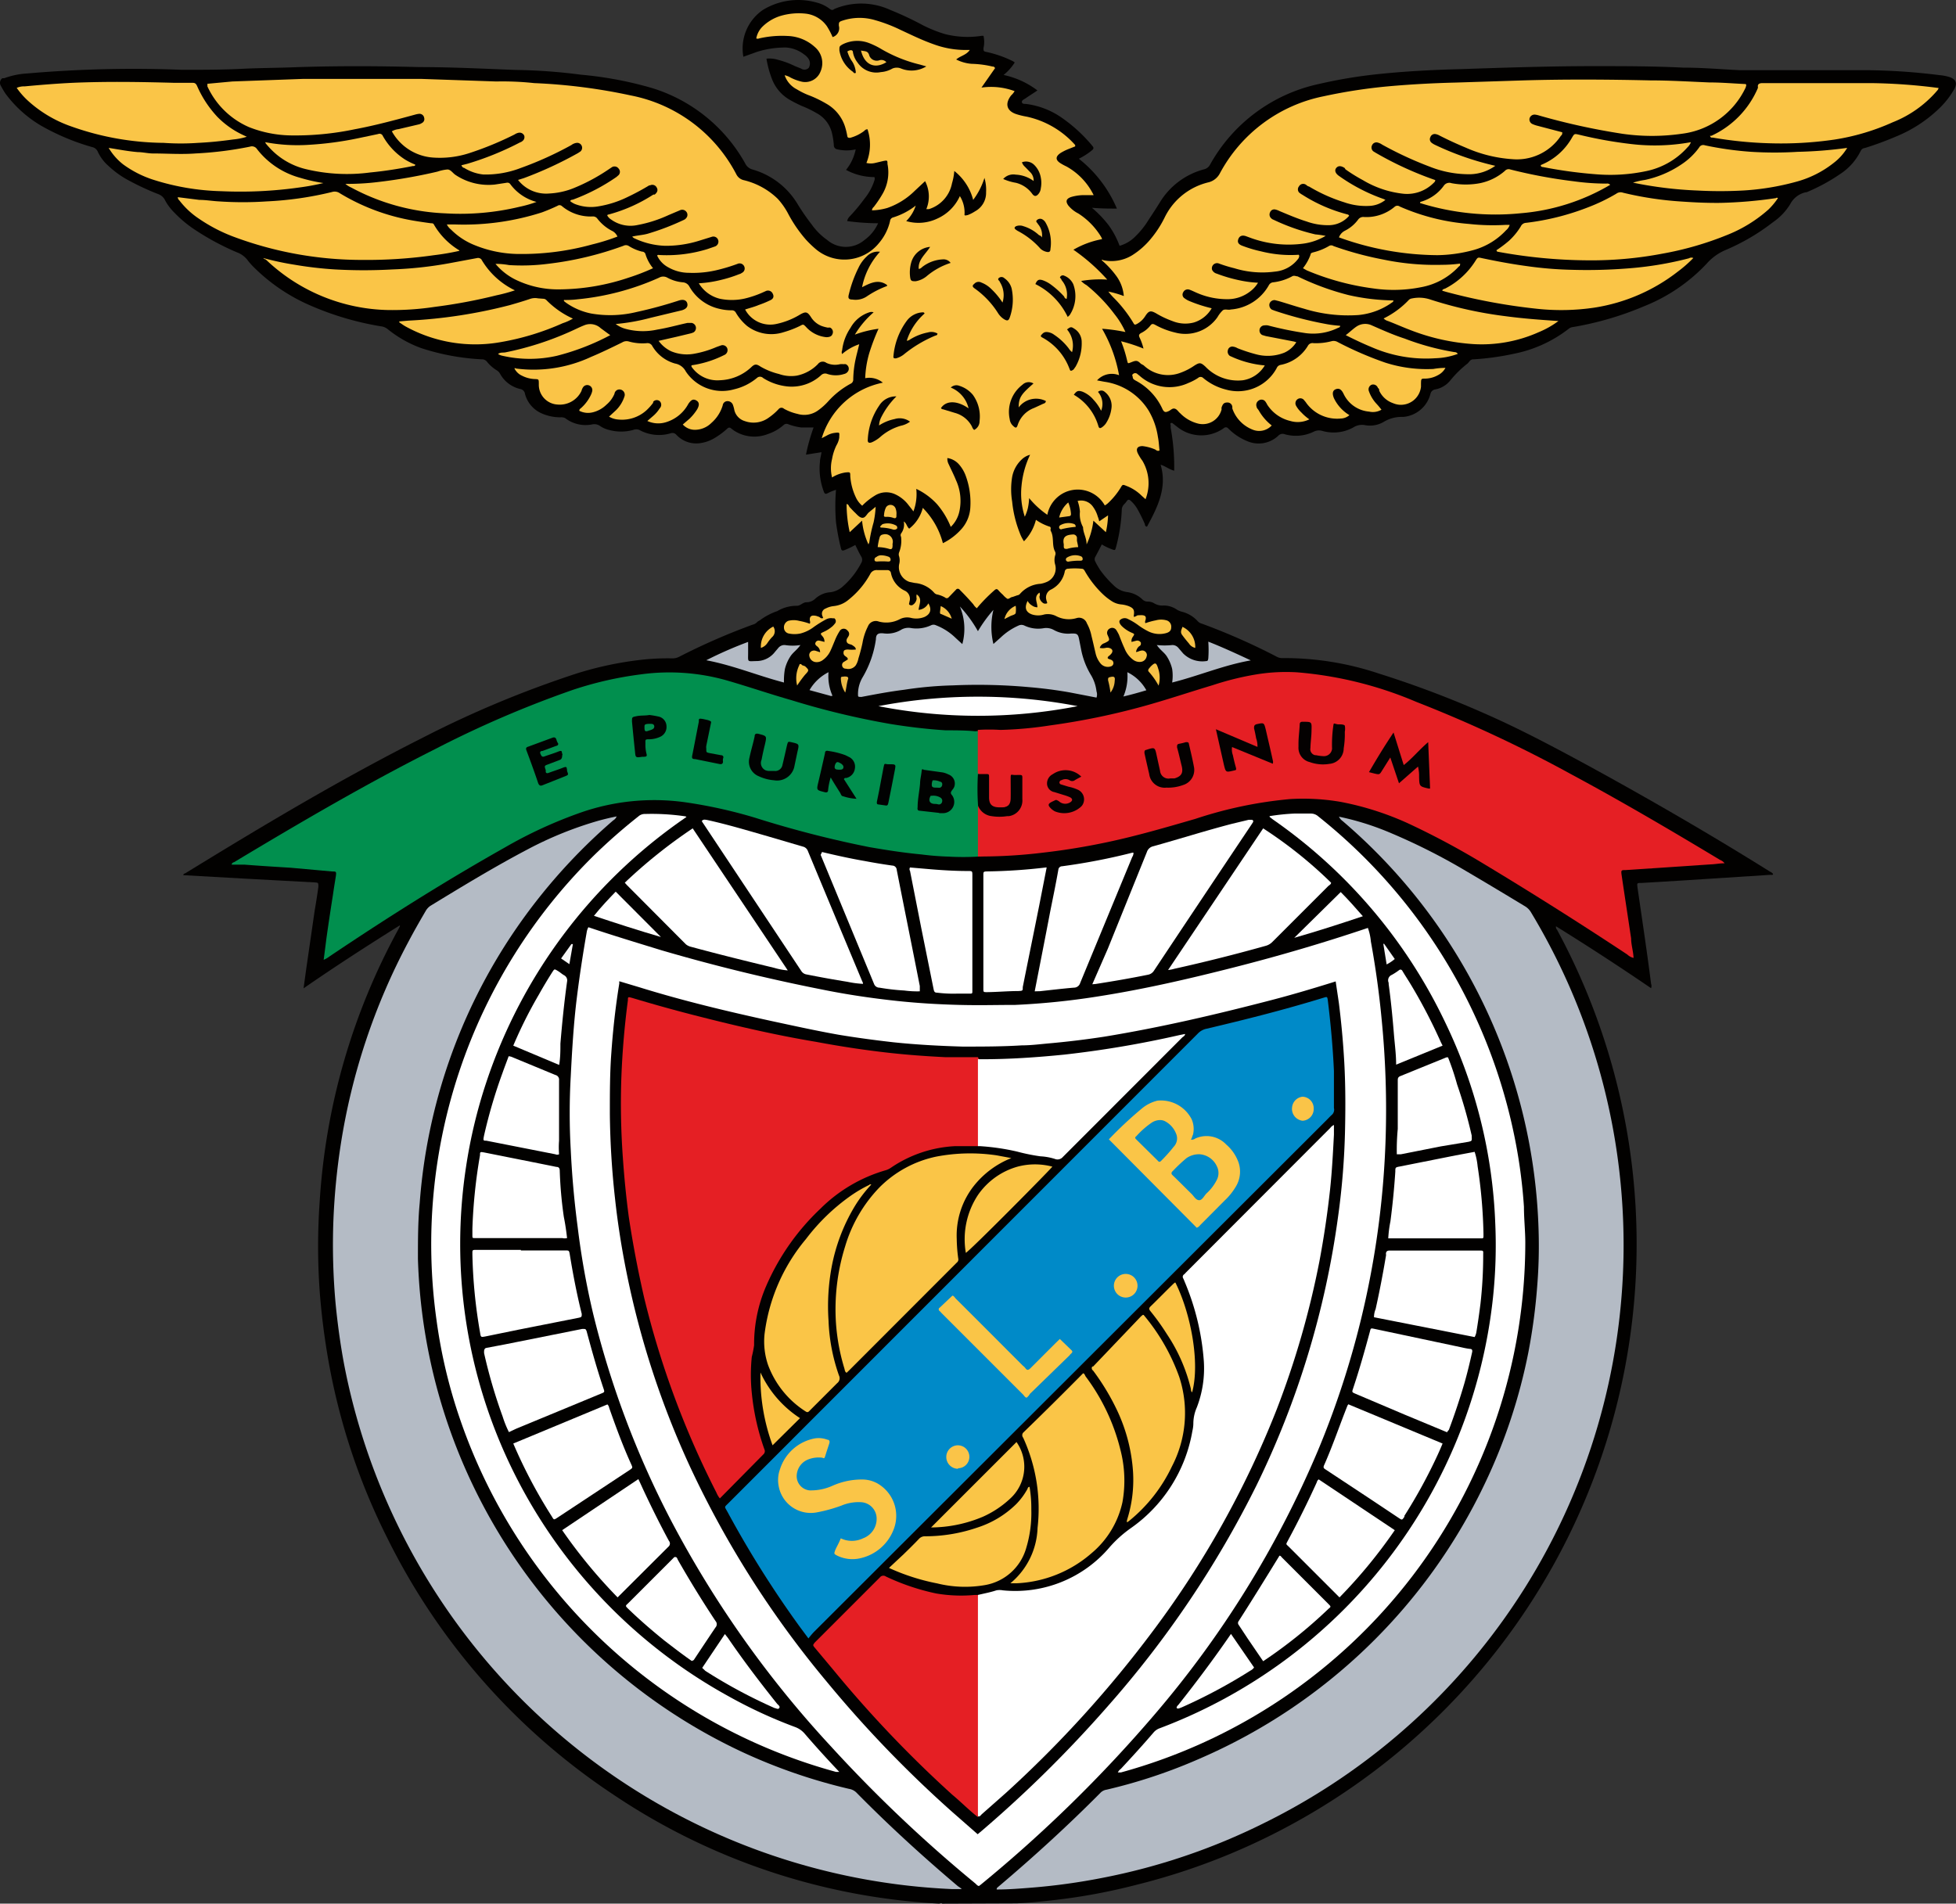 <svg xmlns="http://www.w3.org/2000/svg" viewBox="0 0 144.01 140.18"><rect x="0" y="0" width="144.01" height="140.18" fill="#333333" stroke="none"/><defs><style>.cls-1{fill:#020100;}.cls-2{fill:#fac447;}.cls-3{fill:#fff;}.cls-4{fill:#b4bbc5;}.cls-5{fill:#018f4e;}.cls-6{fill:#e51f24;}.cls-7{fill:#fac547;}.cls-8{fill:#f9c447;}.cls-9{fill:#b3bac4;}.cls-10{fill:#f8c347;}.cls-11{fill:#f7c247;}.cls-12{fill:#f6c147;}.cls-13{fill:#f5c147;}.cls-14{fill:#f8f7f7;}.cls-15{fill:#f8f8f8;}.cls-16{fill:#f1be47;}.cls-17{fill:#f2be47;}.cls-18{fill:#ebb946;}.cls-19{fill:#ecb946;}.cls-20{fill:#f3bf47;}.cls-21{fill:#f4bf47;}.cls-22{fill:#040302;}.cls-23{fill:#030201;}.cls-24{fill:#050402;}.cls-25{fill:#060402;}.cls-26{fill:#050302;}.cls-27{fill:#020101;}.cls-28{fill:#010201;}.cls-29{fill:#030101;}.cls-30{fill:#010202;}.cls-31{fill:#040101;}.cls-32{fill:#050101;}.cls-33{fill:#008ac8;}.cls-34{fill:#038d4e;}.cls-35{fill:#068a4d;}.cls-36{fill:#058b4d;}.cls-37{fill:#fac448;}</style></defs><g id="Capa_2" data-name="Capa 2"><g id="Capa_1-2" data-name="Capa 1"><g id="Capa_2-2" data-name="Capa 2"><g id="Capa_1-2-2" data-name="Capa 1-2"><path class="cls-1" d="M69.37,140.18c-.07-.08-.16,0-.24,0a47.53,47.53,0,0,1-23.93-8,48.4,48.4,0,0,1-16.7-18.95,47.45,47.45,0,0,1-4.23-12.54,52.21,52.21,0,0,1-.73-5.56,46.82,46.82,0,0,1,0-6.7,47.9,47.9,0,0,1,5.79-20l.11-.22v-.07c-2.38,1.49-4.72,3-7.09,4.64l.19-1.39.63-4.35c.1-.58.19-1.14.27-1.74,0-.3,0-.3-.27-.32L18,64.7l-4.44-.25H13.5c0-.12.1-.12.17-.16,5.7-3.5,11.4-6.91,17.4-9.94a77.29,77.29,0,0,1,11.4-4.76,25.39,25.39,0,0,1,4.71-1,17.41,17.41,0,0,1,2.28-.11,1.06,1.06,0,0,0,.55-.12A47.89,47.89,0,0,1,55.41,46a.65.65,0,0,0,.36-.22l.2-.12A4.62,4.62,0,0,1,57.23,45a2.78,2.78,0,0,1,1.37-.39h.07c.26,0,.43-.25.69-.26a.94.94,0,0,0,.65-.25,1.84,1.84,0,0,1,1.14-.49,1.7,1.7,0,0,0,.93-.45,5.86,5.86,0,0,0,1.32-1.69.45.45,0,0,0,0-.5c-.16-.27-.29-.56-.43-.84a6.16,6.16,0,0,1-.82.39c-.14.05-.2,0-.23-.12a17.94,17.94,0,0,1-.37-1.94,14.66,14.66,0,0,1,0-2.39,3.26,3.26,0,0,0-.61.25c-.13.06-.21.08-.28-.1A4.78,4.78,0,0,1,60.37,34c0-.22.08-.43.11-.7l-1.14.18a13.79,13.79,0,0,1,.56-2H59a4.3,4.3,0,0,1-.94-.23.32.32,0,0,0-.38.06,3.32,3.32,0,0,1-1.14.65,2.73,2.73,0,0,1-2.51-.26l-.2-.15a.18.18,0,0,0-.27,0,5.67,5.67,0,0,1-.92.69,2.83,2.83,0,0,1-1.14.4A2,2,0,0,1,49.78,32a.38.38,0,0,0-.38-.1,3,3,0,0,1-2.33-.24.58.58,0,0,0-.45,0,3.36,3.36,0,0,1-1.78,0,2,2,0,0,1-.69-.31.73.73,0,0,0-.54-.1,2.46,2.46,0,0,1-2-.46.65.65,0,0,0-.34-.06,3.39,3.39,0,0,1-1.37-.28A2.17,2.17,0,0,1,38.65,29a.41.41,0,0,0-.33-.35,2.27,2.27,0,0,1-1.51-1.14.69.69,0,0,0-.22-.23,2.79,2.79,0,0,1-.75-.66.46.46,0,0,0-.38-.16A17.07,17.07,0,0,1,31,25.63a8.55,8.55,0,0,1-2.49-1.42,1.06,1.06,0,0,0-.34-.16A21.78,21.78,0,0,1,23,22.56a13.47,13.47,0,0,1-4.31-2.88,4.91,4.91,0,0,1-.43-.48,1.73,1.73,0,0,0-.82-.62,19,19,0,0,1-3.31-1.81,9,9,0,0,1-1.32-1.14,3.79,3.79,0,0,1-.64-.85.91.91,0,0,0-.53-.49,19,19,0,0,1-2.41-1.14A6.92,6.92,0,0,1,8,12.23a3.1,3.1,0,0,1-.8-1.06.58.58,0,0,0-.42-.34A16.89,16.89,0,0,1,3,9.24,8.84,8.84,0,0,1,.4,6.89a6.32,6.32,0,0,1-.33-.56.42.42,0,0,1,.1-.57H.31A5.84,5.84,0,0,1,2,5.41a90.37,90.37,0,0,1,11.4-.27c1.53,0,3.05,0,4.56-.08C19.26,5,20.63,5,22,4.94c3-.09,5.9-.08,8.86,0,2.37,0,4.73.12,7.1.21a41,41,0,0,1,4.81.35,27.34,27.34,0,0,1,5.29,1,11.83,11.83,0,0,1,6.83,5.58.82.82,0,0,0,.51.4,5.7,5.7,0,0,1,3.36,2.61,17,17,0,0,0,1,1.44,4.75,4.75,0,0,0,1.14,1.14,2.11,2.11,0,0,0,2.75,0,3.05,3.05,0,0,0,1-1.23,17.47,17.47,0,0,1-2.28-.16A.79.79,0,0,1,62.5,16a13,13,0,0,0,1.14-1.36,4.09,4.09,0,0,0,.74-1.36.33.33,0,0,0,0-.24,4.36,4.36,0,0,1-2.09-.53A3.49,3.49,0,0,0,63,11a3,3,0,0,1-1.34,0,.3.3,0,0,1-.27-.31,5.11,5.11,0,0,0-.13-.86,2.25,2.25,0,0,0-1.14-1.5A7.63,7.63,0,0,0,59,7.79c-.3-.14-.6-.29-.89-.46a3,3,0,0,1-1.25-1.45,7.5,7.5,0,0,1-.43-1.56,2.14,2.14,0,0,1,.87.09,6.26,6.26,0,0,1,1.21.45l.47.19A.44.44,0,0,0,59.54,5a.63.63,0,0,0,0-.65A1.17,1.17,0,0,0,59.19,4a2.42,2.42,0,0,0-1.3-.5,6.9,6.9,0,0,0-2.16.32l-1,.36A3.44,3.44,0,0,1,56.17.73a5,5,0,0,1,4-.53,2.7,2.7,0,0,1,.93.46c.11.07.19.12.33,0a5.11,5.11,0,0,1,4.09.06,24.27,24.27,0,0,1,2.43,1.14,10,10,0,0,0,1.59.64,6.74,6.74,0,0,0,2.72.14h.15a2,2,0,0,1,0,.9c0,.19,0,.25.19.28a8.21,8.21,0,0,1,2,.7l.11.08a3.79,3.79,0,0,1-.82.92,6.28,6.28,0,0,1,2.49,1.14c-.32.22-.62.4-.9.6-.11.07-.28.14-.24.28s.21.1.34.12a5.86,5.86,0,0,1,2.49.94,11.23,11.23,0,0,1,2.36,2.15c.12.14.08.2,0,.29a5.12,5.12,0,0,1-1,.65,9.28,9.28,0,0,1,2.8,3.67c-.62,0-1.14,0-1.84-.06a8.28,8.28,0,0,1,1.23,1.28,6.35,6.35,0,0,1,.81,1.52,2.6,2.6,0,0,0,1.14-.67,6.13,6.13,0,0,0,1-1.25c.28-.42.56-.85.82-1.27a5.44,5.44,0,0,1,3.25-2.44.67.67,0,0,0,.44-.33,12.07,12.07,0,0,1,8-5.95,35.73,35.73,0,0,1,4.36-.73c2-.21,4.07-.32,6.11-.37,3.26-.11,6.53-.22,9.8-.22,2.18,0,4.37,0,6.56.11,1.4,0,2.8.12,4.2.19h9.55a45.85,45.85,0,0,1,5.11.36,3.58,3.58,0,0,1,.78.15c.44.16.57.43.34.87a6.28,6.28,0,0,1-1.07,1.39,10,10,0,0,1-3.24,2.12,24,24,0,0,1-2.28.84.37.37,0,0,0-.31.22,4.29,4.29,0,0,1-1.5,1.69A13.52,13.52,0,0,1,133,14.16h-.06a1.7,1.7,0,0,0-1.14.88,4.4,4.4,0,0,1-1.26,1.32A15.64,15.64,0,0,1,127,18.43a3.87,3.87,0,0,0-1.36,1A12.83,12.83,0,0,1,121,22.57a23.23,23.23,0,0,1-5.17,1.51.6.6,0,0,0-.32.12,9.58,9.58,0,0,1-4,1.84,19.5,19.5,0,0,1-3,.42.36.36,0,0,0-.33.16l-.12.14A7.84,7.84,0,0,0,106.79,28a1.85,1.85,0,0,1-1.14.68.42.42,0,0,0-.33.31,2.26,2.26,0,0,1-2,1.71h-.17a2.53,2.53,0,0,0-1.28.37,2,2,0,0,1-1.36.24,1.18,1.18,0,0,0-.88.17,3,3,0,0,1-2.28.25.86.86,0,0,0-.65.07,3,3,0,0,1-2.1.18.44.44,0,0,0-.5.12,2.11,2.11,0,0,1-2.16.43,4.16,4.16,0,0,1-1.53-1,.22.22,0,0,0-.31,0l0,0a2.84,2.84,0,0,1-3.47-.13l-.31-.24a.15.15,0,0,0-.13,0,.11.11,0,0,0,0,.13v.21a15.93,15.93,0,0,1,.26,3.16c-.37-.09-.64-.33-1-.44.5,1.71-.23,3.13-1,4.56-.15,0-.15-.14-.17-.21a11.81,11.81,0,0,0-.53-1.07,2.48,2.48,0,0,0-.52-.64c-.09-.07-.16-.09-.24,0a2,2,0,0,1-.23.28.59.59,0,0,0-.17.42,12.52,12.52,0,0,1-.42,2.72c-.07.26-.07.26-.33.16a4,4,0,0,1-.72-.35c-.16.32-.32.62-.48.92a.34.34,0,0,0,0,.34c.1.21.22.4.34.6a7.43,7.43,0,0,0,1,1.14,1.72,1.72,0,0,0,1,.51,2,2,0,0,1,1.14.55.54.54,0,0,0,.38.15.91.91,0,0,1,.48.13,1.15,1.15,0,0,0,.68.16,1.7,1.7,0,0,1,1,.31,1.31,1.31,0,0,0,.37.15,2.35,2.35,0,0,1,1.14.68.63.63,0,0,0,.33.2A47.34,47.34,0,0,1,94,48.36a.8.8,0,0,0,.38.1,22,22,0,0,1,7.14,1.14,74.1,74.1,0,0,1,7.65,2.88c2.62,1.14,5.14,2.48,7.65,3.84,4.56,2.49,9.12,5.13,13.5,7.87a.57.57,0,0,1,.22.16c0,.11-.11.07-.18.07l-6.51.42-3,.18c-.33,0-.33,0-.29.33.34,2.36.7,4.72,1,7.09a.47.47,0,0,1,0,.33c-2.28-1.56-4.65-3.1-7-4.56a.3.3,0,0,0,.08.26A48.65,48.65,0,0,1,95,134.4a48,48,0,0,1-11.35,4.4,43.63,43.63,0,0,1-6.22,1.14c-.87.1-1.72.18-2.59.22H74.6Z"></path><path class="cls-2" d="M57.77,5.54a1.33,1.33,0,0,1,.43.17,3.6,3.6,0,0,0,.85.31,1.21,1.21,0,0,0,1.36-.75A1.55,1.55,0,0,0,60,3.47,3.12,3.12,0,0,0,58,2.65a7.48,7.48,0,0,0-2.11.18.26.26,0,0,1-.21,0A1.64,1.64,0,0,1,56.1,2a3.27,3.27,0,0,1,1.34-.82A4.72,4.72,0,0,1,59.27,1a2.21,2.21,0,0,1,1.61.93,5.52,5.52,0,0,1,.42.8.68.68,0,0,0,.46-.84h0c0-.21,0-.27.18-.34a4,4,0,0,1,2.51-.06,11.21,11.21,0,0,1,1.85.71c.82.38,1.61.77,2.47,1.07a6.77,6.77,0,0,0,2.4.41h.23c-.26.38-.69.43-1,.7a3,3,0,0,0,1.14.32,7.3,7.3,0,0,1,1.53.2.18.18,0,0,1,.19.12l-1,1.43a5,5,0,0,1,2.44.26,1.26,1.26,0,0,1-.25.31c-.48.61-.34,1.14.36,1.38a5.53,5.53,0,0,0,.78.19,6.66,6.66,0,0,1,3.57,2.09l0,.1-.48.19a3.75,3.75,0,0,0-.57.28c-.42.27-.42.54,0,.79a4.1,4.1,0,0,0,.41.22,4.84,4.84,0,0,1,2,2.11h-.82a3.43,3.43,0,0,0-.85.14c-.36.13-.41.33-.19.63a2.29,2.29,0,0,0,.73.58,5.3,5.3,0,0,1,1.69,1.74.94.94,0,0,1,.06.15,6.63,6.63,0,0,0-2.11.78,14.07,14.07,0,0,1,2.49,2.2,8.23,8.23,0,0,0-1.92.1A1.57,1.57,0,0,0,80,21a11.94,11.94,0,0,1,2.06,2.14,6,6,0,0,1,.8,1.31,12.49,12.49,0,0,0-1.72-.24,10.51,10.51,0,0,1,1.25,3.42,1.47,1.47,0,0,0-1.62.38l.53.1a4.58,4.58,0,0,1,3.27,2.13,5.3,5.3,0,0,1,.68,1.93c.07.34.08.68.12,1-.14.07-.22,0-.32-.07a3.37,3.37,0,0,0-.93-.25c-.37,0-.51.19-.35.53a3.72,3.72,0,0,0,.34.55,3.24,3.24,0,0,1,.23,2.83l-.27-.24a3.21,3.21,0,0,0-1.14-.74c-.27-.11-.28-.11-.42.13A5.39,5.39,0,0,1,81.63,37a1.23,1.23,0,0,1-.29.22,2.28,2.28,0,0,0-3.1-.88,2.31,2.31,0,0,0-1.13,1.57,6.51,6.51,0,0,1-1.34-1.23,4.43,4.43,0,0,1-.09.72,3.15,3.15,0,0,1-.23.65,5.51,5.51,0,0,1-.24-2.28,6.74,6.74,0,0,1,.63-2.28,1.36,1.36,0,0,0-.6.33,2.34,2.34,0,0,0-.72,1.3,5.56,5.56,0,0,0,0,1.82,8.53,8.53,0,0,0,.55,2.28,3,3,0,0,0,.32.64,3.49,3.49,0,0,0,.88-1.58,3.75,3.75,0,0,0,1,.5c.06,0,.09.07.09.14a.25.25,0,0,0,0,.17c.27.49.06,1.07.33,1.55a.36.36,0,0,1,0,.25,1.19,1.19,0,0,0,0,.7A1.08,1.08,0,0,1,77,42.88a1.9,1.9,0,0,1-.39.11,2.17,2.17,0,0,0-1.51.74.33.33,0,0,1-.21.11l-.34.12c-.14,0-.27.18-.39.13a1.47,1.47,0,0,1-.32-.29q-.18-.16-.33-.33c-.1-.12-.18-.11-.3,0a12.27,12.27,0,0,0-1.14,1.14l-.15.18a1,1,0,0,1-.26-.29c-.32-.37-.66-.73-1-1.07a.17.17,0,0,0-.28,0l-.55.57a.18.18,0,0,1-.25,0,2,2,0,0,0-.61-.23.39.39,0,0,1-.2-.13,2.12,2.12,0,0,0-1.42-.71l-.39-.08a1.15,1.15,0,0,1-.76-1.3,1.1,1.1,0,0,0,0-.57.42.42,0,0,1,0-.31,2.32,2.32,0,0,0,.14-1.14.25.25,0,0,1,0-.24,1.12,1.12,0,0,0,.2-.89c.22.14.22.39.4.53a2.82,2.82,0,0,0,1-1.53A5.72,5.72,0,0,1,69.42,40a4.46,4.46,0,0,0,1.4-1.08,2.6,2.6,0,0,0,.62-1.55,5.71,5.71,0,0,0-.32-2.28,2.66,2.66,0,0,0-.54-.92,1.41,1.41,0,0,0-.83-.44.87.87,0,0,0,.11.48c.17.38.36.74.52,1.14a3.65,3.65,0,0,1,.26,2.28A2.22,2.22,0,0,1,70,38.8a6,6,0,0,0-1-1.66A4.94,4.94,0,0,0,67.46,36a3.61,3.61,0,0,1-.21,1.66c-.12-.17-.23-.3-.34-.44a2.6,2.6,0,0,0-1-.82,1.56,1.56,0,0,0-1.52.11,4.56,4.56,0,0,0-.91.73A1.77,1.77,0,0,1,63,36.6a4.33,4.33,0,0,1-.4-1.55c0-.28,0-.29-.34-.26a2.56,2.56,0,0,0-1,.37,2.84,2.84,0,0,1,0-1.36,3.74,3.74,0,0,1,.32-1,1.63,1.63,0,0,0,.21-.57c0-.37.09-.41-.36-.35a1.57,1.57,0,0,0-.55.19l-.38.2A5.9,5.9,0,0,1,65,28.18a1.56,1.56,0,0,0-1.3-.33A7.53,7.53,0,0,1,64,26a16.08,16.08,0,0,1,.68-1.79,8.05,8.05,0,0,0-1.74.43A6.73,6.73,0,0,1,64.32,23,.48.48,0,0,0,64,23a2.43,2.43,0,0,0-1.38,1.14A3.7,3.7,0,0,0,62,25.81a.3.3,0,0,0,0,.26,3.76,3.76,0,0,1,1.26-.72c-.08.35-.16.64-.23.94a7.6,7.6,0,0,0-.21,1.64.33.33,0,0,1-.2.33A6.19,6.19,0,0,0,61,29.53a4.72,4.72,0,0,1-.74.67,1.73,1.73,0,0,1-1.54.28,3.7,3.7,0,0,1-1-.38.27.27,0,0,0-.37,0h0a4.41,4.41,0,0,1-.73.64,1.89,1.89,0,0,1-1.78.27,1.12,1.12,0,0,1-.77-.79,2.36,2.36,0,0,0-.1-.38.42.42,0,0,0-.41-.3.35.35,0,0,0-.35.31,2.77,2.77,0,0,1-.83,1.29,1.73,1.73,0,0,1-1.22.51,1.2,1.2,0,0,1-.89-.39l.5-.43a3.76,3.76,0,0,0,.56-.69c.18-.32.16-.53-.08-.66s-.39,0-.57.26A2.78,2.78,0,0,1,49,31.1,1.91,1.91,0,0,1,47.66,31l.44-.38a2.45,2.45,0,0,0,.47-.55.37.37,0,0,0,0-.53.1.1,0,0,0,0,0,.34.34,0,0,0-.48.05.25.25,0,0,0,0,.07,4.2,4.2,0,0,1-.48.54,2.68,2.68,0,0,1-2.12.69,1.51,1.51,0,0,1-.65-.21l.51-.47a2.48,2.48,0,0,0,.62-1,.39.39,0,0,0-.49-.51.37.37,0,0,0-.24.3,2.11,2.11,0,0,1-.59.8,2.17,2.17,0,0,1-1,.56,1.42,1.42,0,0,1-1-.11c0-.13.09-.16.15-.22a3,3,0,0,0,.7-.94,1.33,1.33,0,0,0,.1-.28.37.37,0,0,0-.23-.43.37.37,0,0,0-.45.15.85.85,0,0,0-.11.26,1.77,1.77,0,0,1-1.76,1,1.46,1.46,0,0,1-1.38-1.49h0c0-.41,0-.37-.36-.39a2.22,2.22,0,0,1-.87-.24,1.15,1.15,0,0,1-.56-.53c0-.07.1,0,.13,0a10,10,0,0,0,5.51-.86c.77-.32,1.52-.69,2.28-1.06a.61.61,0,0,1,.51-.07,3.68,3.68,0,0,0,1.32.12.39.39,0,0,1,.4.22,2.82,2.82,0,0,0,1.67,1.28,1.1,1.1,0,0,1,.79.58,3.21,3.21,0,0,0,3.55,1.32,4.08,4.08,0,0,0,1.68-.83.33.33,0,0,1,.47,0,4.12,4.12,0,0,0,1.82.62,3.19,3.19,0,0,0,2.43-.82.43.43,0,0,1,.48-.1,2,2,0,0,0,1.23,0,.45.45,0,0,0,.31-.24.36.36,0,0,0-.19-.48.32.32,0,0,0-.14,0,1.41,1.41,0,0,0-.29,0,1.51,1.51,0,0,1-1-.1.44.44,0,0,0-.62.09v0a3,3,0,0,1-1.55.85,2.68,2.68,0,0,1-1.32-.12A5.07,5.07,0,0,1,56,27c-.31-.21-.44-.21-.71.06A3.54,3.54,0,0,1,53,28a2.3,2.3,0,0,1-2.09-1v-.1a7.73,7.73,0,0,0,2.21-.66l.23-.11a.39.39,0,0,0,.19-.49.37.37,0,0,0-.47-.2l-.31.11a7.39,7.39,0,0,1-1.66.5,3,3,0,0,1-1.68-.18,2.4,2.4,0,0,1-.93-.77l1.32-.3,1-.24a1.14,1.14,0,0,0,.26-.09.38.38,0,0,0,.11-.52.39.39,0,0,0-.25-.17h-.32c-.74.16-1.47.37-2.22.49A4.89,4.89,0,0,1,46,24.2a2.12,2.12,0,0,1-.67-.34,15,15,0,0,0,2.58-.46l2.29-.55c.34-.1.46-.28.4-.51s-.28-.32-.62-.21q-1.53.5-3.09.84a8.23,8.23,0,0,1-3.35.12,4.87,4.87,0,0,1-1.87-.8l-.15-.12v-.08a7,7,0,0,0,1-.05,19.06,19.06,0,0,0,6-1.59.62.62,0,0,1,.62,0,2.89,2.89,0,0,0,1.14.34.59.59,0,0,1,.48.32A3.4,3.4,0,0,0,53,22.75a3.69,3.69,0,0,0,.87.1.32.32,0,0,1,.31.18A3.74,3.74,0,0,0,55,24a2.94,2.94,0,0,0,2.7.46A7.2,7.2,0,0,0,58.9,24c.24-.13.24-.13.43.06a2.31,2.31,0,0,0,1.51.77c.24,0,.39-.07.44-.21a.36.36,0,0,0-.15-.49.29.29,0,0,0-.16,0,2.72,2.72,0,0,1-.49-.13,1.62,1.62,0,0,1-.78-.66c-.26-.39-.38-.41-.79-.18a5.55,5.55,0,0,1-1.77.7,2.09,2.09,0,0,1-2.28-1.07c.34-.11.7-.2,1-.33a7.48,7.48,0,0,0,.83-.34c.28-.12.3-.31.2-.5a.38.38,0,0,0-.5-.19h0l-.29.13a7.51,7.51,0,0,1-1.29.43A4.34,4.34,0,0,1,53,22a2.5,2.5,0,0,1-1.55-1.14,8.59,8.59,0,0,0,1.6-.24,9.46,9.46,0,0,0,1.37-.43.48.48,0,0,0,.19-.09.36.36,0,0,0,.18-.49.37.37,0,0,0-.49-.18,12.59,12.59,0,0,1-1.36.42,7.57,7.57,0,0,1-2.22.24,3.07,3.07,0,0,1-1.51-.4,1.87,1.87,0,0,1-.82-.85c0-.1.12-.06.19-.06a10.15,10.15,0,0,0,3.51-.44l.55-.19a.38.38,0,0,0,.23-.49h0a.37.37,0,0,0-.47-.22h0l-1,.31a8.16,8.16,0,0,1-2.45.35,5.71,5.71,0,0,1-2.22-.54.4.4,0,0,1-.18-.14c.39-.09.79-.11,1.14-.21a18.29,18.29,0,0,0,2.62-1,.49.49,0,0,0,.27-.24.36.36,0,0,0-.07-.4.38.38,0,0,0-.44-.09l-.85.36a9.63,9.63,0,0,1-2.28.73A2.44,2.44,0,0,1,45,16.17a.83.83,0,0,1-.29-.3c0-.07.09-.07.16-.09a11.6,11.6,0,0,0,3.23-1.45h.1c.2-.16.26-.34.15-.52a.36.36,0,0,0-.49-.16l-.06,0a18.1,18.1,0,0,1-1.62.87,7.62,7.62,0,0,1-2.09.67,3.22,3.22,0,0,1-1.63-.12,1.42,1.42,0,0,1-.47-.25c0-.12.15-.1.22-.13a14.36,14.36,0,0,0,3.18-1.66l.16-.14a.35.35,0,0,0,0-.47.37.37,0,0,0-.48-.12l-.27.18a13.82,13.82,0,0,1-2.63,1.4,5.53,5.53,0,0,1-1.75.37,2.62,2.62,0,0,1-2.28-1l.42-.13a28.11,28.11,0,0,0,4-1.85l.18-.12a.36.36,0,0,0,.08-.43.36.36,0,0,0-.36-.2.79.79,0,0,0-.39.16,25.53,25.53,0,0,1-3.73,1.69,7.19,7.19,0,0,1-2.75.48,3.3,3.3,0,0,1-1.42-.49c-.07,0-.15-.07-.2-.19l.44-.11a21.87,21.87,0,0,0,3.89-1.58.42.42,0,0,0,.16-.09A.36.36,0,0,0,38.6,10a.37.37,0,0,0-.38-.23.79.79,0,0,0-.33.13,23.83,23.83,0,0,1-3.35,1.38,7,7,0,0,1-2.69.32,3.76,3.76,0,0,1-3-1.93,1.23,1.23,0,0,1,.49-.16l1.45-.34a.7.7,0,0,0,.27-.11.32.32,0,0,0,.17-.38.35.35,0,0,0-.35-.3,1.65,1.65,0,0,0-.32.06c-1.47.4-2.94.8-4.45,1.08a21.34,21.34,0,0,1-4.78.45,8.72,8.72,0,0,1-3-.61,6,6,0,0,1-3.06-3V6.17L17.1,6l5.22-.19H31L36.54,6a21.63,21.63,0,0,1,2.79.12,41.79,41.79,0,0,1,7.12.91,11.16,11.16,0,0,1,7.77,5.82.81.81,0,0,0,.51.41,5.39,5.39,0,0,1,2.53,1.38,5.28,5.28,0,0,1,.79,1.14,10,10,0,0,0,1.29,1.87,8.2,8.2,0,0,0,.67.65,3.27,3.27,0,0,0,4.62-.3l.15-.18a3.82,3.82,0,0,0,.75-1.54.3.3,0,0,1,.23-.27,5.17,5.17,0,0,0,1.66-.87,2.8,2.8,0,0,1-.7,1.14A3.21,3.21,0,0,0,69,16.1a3.3,3.3,0,0,0,1.67-1.66,2.3,2.3,0,0,1,.34,1.4c.08.06.16,0,.23,0a2.83,2.83,0,0,0,.55-.28,1.54,1.54,0,0,0,.81-1.4,3.15,3.15,0,0,0-.12-1.06,5.3,5.3,0,0,1-.83,1.62,4,4,0,0,0-1.39-2.13,4.32,4.32,0,0,1-.17.91,2.48,2.48,0,0,1-1.7,1.9H68.2a2.44,2.44,0,0,0-.09-2.06l-.77.72a5.36,5.36,0,0,1-2,1.25,4.38,4.38,0,0,1-1.14.18.34.34,0,0,1,.13-.25,8.42,8.42,0,0,0,.67-1,3.16,3.16,0,0,0,.34-2.17c0-.27,0-.27-.32-.21l-.59.14a1.38,1.38,0,0,1-.64,0,3.59,3.59,0,0,0,.08-2.48c-.15,0-.2.09-.28.15a3,3,0,0,1-1,.48c-.12,0-.19,0-.21-.14a5,5,0,0,0-.12-.53,3,3,0,0,0-1.45-1.86,8.59,8.59,0,0,0-1.14-.56,5.47,5.47,0,0,1-1-.48A1.82,1.82,0,0,1,57.77,5.54Z"></path><path class="cls-3" d="M43.32,68.28c1.78.6,3.57,1.14,5.39,1.7q5.85,1.71,11.83,2.89c1.82.37,3.66.64,5.52.84,1.52.16,3,.25,4.56.29s2.75,0,4.13,0a54.5,54.5,0,0,0,6-.61c3.42-.53,6.75-1.3,10.09-2.15s6.61-1.81,9.87-2.91a4,4,0,0,1,.22,1q.52,2.85.79,5.7a67.63,67.63,0,0,1,.29,9,65,65,0,0,1-5,22.84,74.24,74.24,0,0,1-12,19.38,101.19,101.19,0,0,1-12.81,12.54l-.12.09c-.12,0-.2-.13-.29-.2a103.26,103.26,0,0,1-10.67-10.14A77.28,77.28,0,0,1,49.37,111.9a67.61,67.61,0,0,1-5.7-15.16,57.77,57.77,0,0,1-1.14-6.39c-.25-1.89-.42-3.8-.51-5.7a48.09,48.09,0,0,1,0-5.37c.09-1.79.21-3.89.45-5.81.2-1.62.45-3.24.73-4.85A1.06,1.06,0,0,1,43.32,68.28Z"></path><path class="cls-4" d="M70.81,139.11h-.72a47.72,47.72,0,0,1-44.68-38.26c-.31-1.56-.53-3.15-.69-4.73a48,48,0,0,1-.17-6.34,49.76,49.76,0,0,1,.53-5.45,47,47,0,0,1,5-15c.4-.76.83-1.51,1.28-2.28a1.15,1.15,0,0,1,.32-.34c2.36-1.44,4.71-2.87,7.16-4.16a27.08,27.08,0,0,1,5.21-2.11c.44-.12.89-.23,1.35-.32a.59.59,0,0,1-.25.29,41.79,41.79,0,0,0-7.25,8.12,41,41,0,0,0-7,20.07c-.13,1.36-.13,2.73-.13,4.1a41.44,41.44,0,0,0,23.93,36.34,40.74,40.74,0,0,0,7.81,2.69,1,1,0,0,1,.53.26c2.39,2.43,4.9,4.72,7.5,6.92A1.51,1.51,0,0,1,70.81,139.11Z"></path><path class="cls-4" d="M98.58,60.14a20,20,0,0,1,3.67,1.14,45.37,45.37,0,0,1,5.7,2.87c1.45.85,2.91,1.73,4.35,2.6a1.27,1.27,0,0,1,.4.4A47.45,47.45,0,0,1,93,134.28a46.44,46.44,0,0,1-11.82,4A46,46,0,0,1,76,139c-.88.07-1.75.14-2.62.14,0-.13.07-.15.12-.2,2.6-2.2,5.11-4.49,7.51-6.91a.79.79,0,0,1,.46-.24,39,39,0,0,0,6.84-2.28,41.44,41.44,0,0,0,21-20.24,40.57,40.57,0,0,0,3.22-9.71,42.68,42.68,0,0,0,.65-4.9,36.27,36.27,0,0,0,.1-4A41.21,41.21,0,0,0,98.85,60.46.84.84,0,0,1,98.58,60.14Z"></path><path class="cls-5" d="M72,63.08a19.46,19.46,0,0,1-2.16,0,20.24,20.24,0,0,1-2-.16c-1.29-.12-2.57-.32-3.84-.54a79,79,0,0,1-8.43-2.17,35.19,35.19,0,0,0-5.18-1.14,16.44,16.44,0,0,0-7.56.74,33,33,0,0,0-5.7,2.62c-4.4,2.48-8.66,5.17-12.87,8a1.86,1.86,0,0,1-.43.25c.07-.53.13-1,.2-1.56.16-1.14.32-2.19.49-3.27.06-.43.13-.85.2-1.29s0-.37-.31-.39l-3-.27c-1.14-.07-2.28-.14-3.42-.23h-.93c0-.13.12-.16.19-.19,4.86-2.92,9.76-5.79,14.81-8.33A77.9,77.9,0,0,1,42.18,50.8a26.32,26.32,0,0,1,5-1.14,15.47,15.47,0,0,1,6.35.45c1.59.46,3.16,1,4.74,1.45a58.71,58.71,0,0,0,7.27,1.75c1.35.22,2.71.38,4.08.47.73,0,1.46,0,2.19.07a.66.66,0,0,1,.28,0,.51.51,0,0,1,.09.38v8.34A.84.84,0,0,1,72,63.08Z"></path><path class="cls-6" d="M72,63.08V59.32a.26.26,0,0,1,.15.09,2,2,0,0,0,2.28.49.94.94,0,0,0,.74-1v-1.4c0-.22-.07-.34-.3-.34s-.36.1-.36.34v1.14c0,.35-.07.65-.42.77a1.14,1.14,0,0,1-1.14-.11.64.64,0,0,1-.23-.55V57.47c0-.43-.07-.46-.4-.43a.34.34,0,0,1-.33-.1V53.75a13.13,13.13,0,0,1,1.66,0,28,28,0,0,0,3.65-.33A52.56,52.56,0,0,0,84.21,52c1.7-.47,3.42-1.05,5.06-1.54a21.29,21.29,0,0,1,3.24-.8,13.61,13.61,0,0,1,3-.15,28.18,28.18,0,0,1,8.75,2.17A97.63,97.63,0,0,1,115.65,57c3.72,2,7.38,4.15,11,6.33a.7.7,0,0,1,.32.24c-.35,0-.67.07-1,.08l-4,.27-2.28.15c-.32,0-.35,0-.3.36.23,1.57.47,3.12.7,4.67,0,.47.16.94.18,1.44a1,1,0,0,1-.46-.25q-5.32-3.52-10.84-6.84a57.53,57.53,0,0,0-5.26-2.8,21.76,21.76,0,0,0-5-1.6,16.36,16.36,0,0,0-3.7-.21,30.91,30.91,0,0,0-7,1.46c-2.14.62-4.29,1.25-6.46,1.71-1.55.33-3.12.59-4.69.77a38.27,38.27,0,0,1-4.41.29Z"></path><path class="cls-7" d="M110.09,12.21a3.29,3.29,0,0,1-1.81.62,7.81,7.81,0,0,1-3-.55,26.73,26.73,0,0,1-3.52-1.63,1,1,0,0,0-.32-.15.35.35,0,0,0-.42.19.36.36,0,0,0,.1.46l.18.11a25.12,25.12,0,0,0,4.37,2c0,.12-.08.17-.15.24a2.76,2.76,0,0,1-2.17.77,7.32,7.32,0,0,1-3-1,12.09,12.09,0,0,1-1.29-.8L99,12.37c-.28-.18-.48-.17-.62,0s-.07.4.21.59a13.17,13.17,0,0,0,3.29,1.7l.12.06a2,2,0,0,1-1.14.44,4.82,4.82,0,0,1-1.88-.26,12,12,0,0,1-2.61-1.17c-.1,0-.18-.12-.28-.16a.35.35,0,0,0-.45.15.35.35,0,0,0,0,.45,1.51,1.51,0,0,0,.26.18,11.48,11.48,0,0,0,3.31,1.44.17.17,0,0,1,.12.1,2,2,0,0,1-1.4.69,4.61,4.61,0,0,1-1.73-.27c-.68-.21-1.35-.5-2-.77a1.21,1.21,0,0,0-.3-.11.33.33,0,0,0-.39.2.37.37,0,0,0,.1.46.38.38,0,0,0,.15.09,15,15,0,0,0,3.08,1.08,7,7,0,0,1,.76.11,4.4,4.4,0,0,1-1.64.57A8.18,8.18,0,0,1,92,17.49l-.27-.1c-.3-.1-.48,0-.56.22s0,.38.3.49a9.5,9.5,0,0,0,1.38.41,8.87,8.87,0,0,0,2.77.25c.08.12,0,.18,0,.24a2.4,2.4,0,0,1-1.75,1,7,7,0,0,1-3-.25,9.93,9.93,0,0,1-1.14-.35.38.38,0,0,0-.49.47.53.53,0,0,0,.34.28,11,11,0,0,0,1.72.5,8.22,8.22,0,0,0,1.32.17,2.17,2.17,0,0,1-.55.62,2.7,2.7,0,0,1-1.59.59,5.58,5.58,0,0,1-2.42-.49c-.16-.07-.32-.15-.49-.21a.37.37,0,0,0-.46.2.32.32,0,0,0,.11.44,1.51,1.51,0,0,0,.35.2,10.46,10.46,0,0,0,1.64.53,2.27,2.27,0,0,1-1.32,1.05,2.49,2.49,0,0,1-1.55-.1,6.91,6.91,0,0,1-1.23-.58c-.39-.22-.53-.19-.78.19a1.67,1.67,0,0,1-.58.57c-.2.11-.22.11-.33-.09A9.8,9.8,0,0,0,82.07,22a4.69,4.69,0,0,1-.47-.53,7.44,7.44,0,0,1,1.14.33,2.9,2.9,0,0,0-.56-1.49,6.73,6.73,0,0,0-1.06-1.14c0-.09.11,0,.15,0a2.91,2.91,0,0,0,2.08-.37,5.7,5.7,0,0,0,1.4-1.24,7.83,7.83,0,0,0,1-1.55A4.83,4.83,0,0,1,89,13.42a1.3,1.3,0,0,0,.8-.63,11.15,11.15,0,0,1,7.65-5.7,39.73,39.73,0,0,1,4.73-.73c1.67-.15,3.35-.24,5-.28l5-.16c3.1-.09,6.2-.07,9.3,0,1.46,0,2.91.09,4.36.15.9,0,1.8.08,2.69.12.08.1,0,.17,0,.24a6,6,0,0,1-4.71,3.42,15.3,15.3,0,0,1-4.38,0,49.33,49.33,0,0,1-6.11-1.34,1.65,1.65,0,0,0-.32-.07.38.38,0,0,0-.4.29.37.37,0,0,0,.23.41,1.92,1.92,0,0,0,.31.11l1.87.49c0,.12,0,.18-.1.26a3.89,3.89,0,0,1-3.59,1.72,10.12,10.12,0,0,1-3.42-.85c-.65-.27-1.28-.56-1.91-.88a.93.93,0,0,0-.33-.12.34.34,0,0,0-.36.23.33.33,0,0,0,.1.42,1.28,1.28,0,0,0,.25.15A21.3,21.3,0,0,0,110.09,12.21Z"></path><path class="cls-3" d="M93.47,60.1a15.64,15.64,0,0,1,1.81-.19H96.5a.81.81,0,0,1,.56.21,40.43,40.43,0,0,1,14.45,23.61,38.48,38.48,0,0,1,.69,5.14c0,.89.1,1.78.1,2.65a40.47,40.47,0,0,1-29.77,39H82.3a.68.68,0,0,1,.22-.26c.82-.88,1.63-1.77,2.41-2.68a1.07,1.07,0,0,1,.47-.32,38.23,38.23,0,0,0,24.52-31.7,36.46,36.46,0,0,0,.17-5.43,37.18,37.18,0,0,0-3.71-14.89A38.12,38.12,0,0,0,93.71,60.34l-.23-.18Z"></path><path class="cls-3" d="M50.54,60.16l-.33.23a38.26,38.26,0,0,0-14.4,19.29,37.29,37.29,0,0,0-1.5,6.26A37.79,37.79,0,0,0,37.62,108a38.21,38.21,0,0,0,16,16.9,34.91,34.91,0,0,0,4.93,2.28,1.69,1.69,0,0,1,.69.48c.78.91,1.59,1.8,2.42,2.68l.13.14c-.1,0-.16,0-.24,0a40.55,40.55,0,0,1-27.63-25.83,37.94,37.94,0,0,1-1.78-7.43,40.2,40.2,0,0,1,11.56-34.2A41.74,41.74,0,0,1,47,60.12a.69.69,0,0,1,.49-.18,17,17,0,0,1,2.94.17A.18.18,0,0,1,50.54,60.16Z"></path><path class="cls-4" d="M70.85,47.43a4.25,4.25,0,0,0-.18-2.77A9.41,9.41,0,0,1,72,46.48a10.3,10.3,0,0,1,1.14-1.57,5.33,5.33,0,0,0,0,2.51l.53-.47A4.59,4.59,0,0,1,75,46.06a.49.49,0,0,1,.41,0,2.35,2.35,0,0,0,1.43.2,1.15,1.15,0,0,1,.73.12,2.15,2.15,0,0,0,1.31.27c.38,0,.49,0,.57.43l.14.71a5.7,5.7,0,0,0,.72,1.9,3,3,0,0,1,.42,1.22.72.72,0,0,1,0,.46L78.82,51c-1-.18-2-.31-3.06-.4a41.74,41.74,0,0,0-5.59-.13,27.82,27.82,0,0,0-3.58.32c-1.18.15-2.11.33-3.16.53-.26,0-.26,0-.26-.2a2.43,2.43,0,0,1,.32-1.21,7.57,7.57,0,0,0,1-2.84c0-.38.18-.47.56-.43a2,2,0,0,0,1.34-.29,1.07,1.07,0,0,1,.63-.11,2.55,2.55,0,0,0,1.54-.2.4.4,0,0,1,.34,0,4.29,4.29,0,0,1,1.45.93Z"></path><path class="cls-7" d="M93.63,31.33a1.26,1.26,0,0,1-1.32.34,2.57,2.57,0,0,1-1.58-1.59V30a.35.35,0,0,0-.37-.36c-.24,0-.33.1-.42.36a.33.33,0,0,0,0,.14,1.43,1.43,0,0,1-1.7,1.06h0a2.78,2.78,0,0,1-1.35-.77c-.14-.11-.23-.3-.41-.34s-.3.13-.45.19-.29.14-.43-.13a4.45,4.45,0,0,0-2-2.13c-.1-.06-.19-.11-.2-.23s-.08-.17,0-.23a.24.24,0,0,1,.36,0l.14.11a3.31,3.31,0,0,0,3.6.53,4,4,0,0,0,.71-.37.27.27,0,0,1,.37,0,4.18,4.18,0,0,0,1.69.86A3.24,3.24,0,0,0,94,27.1a.38.38,0,0,1,.29-.23,3,3,0,0,0,2-1.4.38.38,0,0,1,.41-.2,4.53,4.53,0,0,0,1.32-.14.59.59,0,0,1,.47.06,25.7,25.7,0,0,0,3.49,1.51,10,10,0,0,0,3.55.47,5.26,5.26,0,0,1,.89-.08,1.26,1.26,0,0,1-.54.53,2,2,0,0,1-.92.26c-.33,0-.33,0-.34.35v.25a1.49,1.49,0,0,1-1.65,1.32,1.62,1.62,0,0,1-.43-.12,1.74,1.74,0,0,1-1-.92.18.18,0,0,0-.09-.19.37.37,0,0,0-.46-.24l0,0a.37.37,0,0,0-.2.49v0a2.65,2.65,0,0,0,.56.92,5.44,5.44,0,0,1,.36.43,1.25,1.25,0,0,1-.91.14A2.29,2.29,0,0,1,98.92,29c-.16-.33-.33-.43-.57-.34s-.28.32-.14.66a2.93,2.93,0,0,0,1.14,1.25,1,1,0,0,1-.64.25,2.8,2.8,0,0,1-2.53-1.14,1.25,1.25,0,0,0-.15-.19.35.35,0,0,0-.49-.1h0a.37.37,0,0,0-.11.5h0a2,2,0,0,0,.38.48,3.6,3.6,0,0,0,.59.51A1.92,1.92,0,0,1,95,31,2.78,2.78,0,0,1,93.3,29.8a1.59,1.59,0,0,0-.13-.22.35.35,0,0,0-.49-.09.38.38,0,0,0-.16.47c0,.09.11.18.16.27A3.72,3.72,0,0,0,93.63,31.33Z"></path><path class="cls-7" d="M33.83,18.47a18.59,18.59,0,0,1-1.86.32,35.31,35.31,0,0,1-5.34.35,27,27,0,0,1-9.41-1.7,11.87,11.87,0,0,1-2.55-1.32,6,6,0,0,1-1.47-1.37.3.3,0,0,1-.11-.23l1.59.2c.48,0,1,.09,1.44.11a25.84,25.84,0,0,0,3.52,0,25,25,0,0,0,4.8-.69.66.66,0,0,1,.58.09,15.43,15.43,0,0,0,5.32,2c.46.08.93.15,1.39.21.1,0,.18,0,.23.12a5.34,5.34,0,0,0,1.83,1.86Z"></path><path class="cls-7" d="M110.17,18.43a9,9,0,0,0,.93-.7,4.92,4.92,0,0,0,.87-1.06.44.44,0,0,1,.38-.26,18.48,18.48,0,0,0,4.56-1.14,13.51,13.51,0,0,0,2.08-1,.53.53,0,0,1,.5-.08,25,25,0,0,0,4.3.65c1,.07,1.92.11,2.87.1a32.86,32.86,0,0,0,4.09-.35.11.11,0,0,1,.15,0,5.12,5.12,0,0,1-.7.84,10.27,10.27,0,0,1-3.06,1.88,23.69,23.69,0,0,1-4.75,1.37,28,28,0,0,1-5.55.49,37.57,37.57,0,0,1-6.61-.64Z"></path><path class="cls-3" d="M80.42,72.48l1.14-2.61,2.88-7.13a.63.63,0,0,1,.46-.42c1.94-.54,3.83-1.14,5.78-1.65l1.25-.3h.22c.09,0,.17.08.08.21l-.09.14q-3.61,5.39-7.2,10.79a.66.66,0,0,1-.43.27c-1.28.26-2.56.48-3.85.68Z"></path><path class="cls-3" d="M63.54,72.45a7.11,7.11,0,0,1-1.14-.15c-1-.16-2-.34-3-.54a.56.56,0,0,1-.4-.25L51.78,60.64a1.08,1.08,0,0,1-.11-.18c.11-.14.24-.1.38-.08,1.51.33,3,.78,4.5,1.21l2.55.75a.51.51,0,0,1,.38.33q2,4.81,4,9.59A.41.41,0,0,1,63.54,72.45Z"></path><path class="cls-7" d="M93.12,26.91A2.29,2.29,0,0,1,91.52,28,3.3,3.3,0,0,1,88.75,27c-.34-.31-.43-.32-.81-.08a4.46,4.46,0,0,1-1,.52,2.59,2.59,0,0,1-2.74-.54L84,26.79c-.25-.25-.34-.26-.67-.13s-.28.13-.36-.17a9.33,9.33,0,0,0-.43-1.36,11.79,11.79,0,0,1,1.65.54,4.21,4.21,0,0,0-.3-.84c-.07-.16,0-.23.11-.3a2,2,0,0,0,.7-.56c.1-.14.19-.13.33-.06a5.69,5.69,0,0,0,1.5.58,2.88,2.88,0,0,0,3.11-1.14,2.16,2.16,0,0,1,.39-.5c.16-.12.39,0,.59-.06A3.51,3.51,0,0,0,93.42,21a.4.4,0,0,1,.31-.21,3.82,3.82,0,0,0,1.4-.44c.15-.09.28,0,.4,0a19.49,19.49,0,0,0,3.76,1.38,15.77,15.77,0,0,0,3.14.39h.16c0,.12-.09.14-.15.19a5.09,5.09,0,0,1-2.44.89,11,11,0,0,1-4-.47c-.62-.17-1.24-.38-1.86-.56l-.28-.07a.39.39,0,0,0-.39.25.4.4,0,0,0,.17.45l.21.08a27.41,27.41,0,0,0,3.89,1,9.1,9.1,0,0,0,.93.11c0,.12-.1.13-.17.16a4.16,4.16,0,0,1-2.38.38,25.83,25.83,0,0,1-2.78-.57,1,1,0,0,0-.24,0,.37.37,0,0,0-.37.38.38.38,0,0,0,.2.33l.27.08,2.07.4.17.05a2,2,0,0,1-.88.77,3.29,3.29,0,0,1-2.08.12,11.54,11.54,0,0,1-1.37-.45.84.84,0,0,0-.3-.11.33.33,0,0,0-.4.23.39.39,0,0,0,.14.45l.27.12A7.46,7.46,0,0,0,93.12,26.91Z"></path><path class="cls-3" d="M86,71.43,93,61A31.83,31.83,0,0,1,98,65c0,.13-.14.18-.23.27l-4.07,4.07a1.1,1.1,0,0,1-.55.32q-3.31.93-6.69,1.68A2.41,2.41,0,0,1,86,71.43Z"></path><path class="cls-3" d="M46,65A37.59,37.59,0,0,1,51,61l7,10.46a4.72,4.72,0,0,1-1-.19c-2-.48-4.1-1-6.13-1.55a.91.91,0,0,1-.38-.19l-4.35-4.37Z"></path><path class="cls-7" d="M18.17,10.07a4.74,4.74,0,0,1-1,.2c-.86.12-1.72.21-2.58.25a18.08,18.08,0,0,1-2.55,0A20.75,20.75,0,0,1,5.22,9.3,9.22,9.22,0,0,1,2.05,7.41a5.64,5.64,0,0,1-.82-.94,1.35,1.35,0,0,1,.59-.11C3,6.25,4.1,6.16,5.31,6.1c2.52-.11,5-.07,7.56,0H14.2c.17,0,.24.08.31.23A8,8,0,0,0,16,8.6a6.5,6.5,0,0,0,1.87,1.33Z"></path><path class="cls-7" d="M125.9,10,126,10a6.81,6.81,0,0,0,3.42-3.51.33.33,0,0,0,0-.14c0-.19.17-.23.35-.23h8a42,42,0,0,1,4.88.35h.07c0,.13-.11.21-.18.3A8.33,8.33,0,0,1,139.36,9a16.59,16.59,0,0,1-4.31,1.28,27.21,27.21,0,0,1-4.77.27,29.3,29.3,0,0,1-4.19-.42C126,10.14,125.94,10.14,125.9,10Z"></path><path class="cls-3" d="M37.47,105.46a7.55,7.55,0,0,1-.46-1.14,38,38,0,0,1-1.37-4.68V99.5s0-.21.16-.24L37.17,99l5.7-1.14c.25,0,.25,0,.32.17.38,1.42.78,2.84,1.25,4.24.08.24.07.25-.18.35L38,105.21Z"></path><path class="cls-3" d="M106.54,105.47l-3.15-1.31-3.58-1.52c-.28-.12-.28-.12-.19-.39.46-1.38.86-2.79,1.24-4.2.06-.24.06-.25.3-.2l6.46,1.37a5.59,5.59,0,0,0,.59.11c.18,0,.21.1.17.27-.17.76-.35,1.51-.57,2.28q-.5,1.71-1.14,3.42S106.59,105.37,106.54,105.47Z"></path><path class="cls-7" d="M19.38,19a20.94,20.94,0,0,0,2.28.49,27.45,27.45,0,0,0,3,.35,37.48,37.48,0,0,0,4.24,0,28.94,28.94,0,0,0,4.15-.45L35.14,19a.33.33,0,0,1,.3.1,5.73,5.73,0,0,0,2.47,2.28h0a12.56,12.56,0,0,1-1.37.37,39.18,39.18,0,0,1-4.55.85,20.69,20.69,0,0,1-3.42.23,13.41,13.41,0,0,1-9-3.72A.38.38,0,0,1,19.38,19Z"></path><path class="cls-7" d="M124.67,19a9.3,9.3,0,0,1-1.14,1,13.3,13.3,0,0,1-6.12,2.65,16.64,16.64,0,0,1-4.23.09,43.18,43.18,0,0,1-6.68-1.24l-.31-.09c0-.12.15-.13.23-.17a5.7,5.7,0,0,0,2.19-2c.19-.3.19-.3.5-.23,1.14.24,2.16.43,3.26.58a27.83,27.83,0,0,0,3.42.28,38,38,0,0,0,4-.1,25.23,25.23,0,0,0,4.56-.75A.35.35,0,0,1,124.67,19Z"></path><path class="cls-3" d="M38.35,92.08h3.24c.3,0,.31,0,.36.3.24,1.47.52,2.93.88,4.37,0,.22,0,.24-.23.29l-4.45.88-2.39.49c-.37.07-.36.07-.42-.31a37.56,37.56,0,0,1-.56-5.7v-.14c0-.17,0-.22.21-.22h3.36Z"></path><path class="cls-3" d="M108.57,98.46,101.16,97a1.57,1.57,0,0,1,.12-.6c.29-1.3.54-2.61.76-3.92a.33.33,0,0,0,0-.14c0-.18.09-.26.3-.25h6.6c.27,0,.27,0,.26.27A31.84,31.84,0,0,1,109,96c-.09.71-.19,1.42-.31,2.14A1.17,1.17,0,0,1,108.57,98.46Z"></path><path class="cls-3" d="M99.27,103.41l6.94,2.89c-.12.29-.24.57-.37.85a37.92,37.92,0,0,1-2.44,4.47v.07c-.17.25-.17.26-.42.09l-2.07-1.38-3.3-2.18c-.12-.08-.21-.12-.13-.31.64-1.44,1.14-2.93,1.73-4.41Z"></path><path class="cls-3" d="M37.79,106.3l6.93-2.88a.44.44,0,0,1,.13.25c.49,1.39,1,2.79,1.62,4.15.12.27.12.27-.13.44l-5.3,3.5c-.26.17-.26.17-.4-.07A37,37,0,0,1,37.79,106.3Z"></path><path class="cls-3" d="M76.18,73c.39-2,.77-3.92,1.14-5.87.2-1,.41-2,.6-3.08a.28.28,0,0,1,.28-.26,45.52,45.52,0,0,0,5.17-1h.08a.52.52,0,0,1-.09.32l-3.83,9.27a.48.48,0,0,1-.47.35c-.83.07-1.66.17-2.49.26Z"></path><path class="cls-3" d="M60.52,62.74c1.08.26,2.13.49,3.18.67.68.13,1.36.24,2,.33a.33.33,0,0,1,.32.31c.56,2.85,1.14,5.7,1.7,8.56V73a7.14,7.14,0,0,1-1.14-.06,16,16,0,0,1-1.83-.21.42.42,0,0,1-.4-.28l-3.93-9.5S60.5,62.8,60.52,62.74Z"></path><path class="cls-3" d="M108.57,84.82a5,5,0,0,1,.22,1.07,37.14,37.14,0,0,1,.43,4.94V91c0,.14,0,.21-.17.19h-6.84a8.54,8.54,0,0,1,.16-1.25q.24-1.83.36-3.66c0-.31,0-.32.33-.38l4.12-.82Z"></path><path class="cls-3" d="M41.75,91.17a.69.69,0,0,1-.35,0H34.93c-.12,0-.15,0-.15-.16v-.54a39.23,39.23,0,0,1,.56-5.4c0-.25,0-.26.33-.2l4.16.83,1.14.23c.16,0,.23.08.24.25a30.36,30.36,0,0,0,.3,3.42C41.61,90.1,41.69,90.62,41.75,91.17Z"></path><path class="cls-3" d="M47,108.92c.14.29.26.56.38.82.59,1.26,1.21,2.51,1.87,3.73a.3.3,0,0,1,0,.39l-3.78,3.77a37.92,37.92,0,0,1-4.08-4.95Z"></path><path class="cls-3" d="M97.09,108.94l5.6,3.74a37.06,37.06,0,0,1-4.07,4.95l-.21-.21-3.49-3.49c-.26-.26-.26-.17-.09-.5q1.13-2.1,2.12-4.28A.34.34,0,0,1,97.09,108.94Z"></path><path class="cls-3" d="M77.06,63.88l-.55,2.81c-.4,2-.81,4-1.21,6,0,.28,0,.27-.34.29-.74,0-1.48.07-2.28.08-.28,0-.28,0-.28-.26V64.46c0-.26,0-.28.27-.29A40.83,40.83,0,0,0,77,63.88Z"></path><path class="cls-3" d="M67,63.88l1.63.14c.87.07,1.74.12,2.62.12.34,0,.34,0,.34.33V73c0,.13,0,.17-.16.17h-1A9.52,9.52,0,0,1,69,73.1c-.18,0-.22-.07-.26-.24l-.92-4.56L67,64.13A.23.23,0,0,1,67,63.88Z"></path><path class="cls-7" d="M8,10.89c.75.12,1.43.25,2.13.31.35,0,.72.09,1.07.1,1.07,0,2.13.08,3.2,0a26.47,26.47,0,0,0,4-.5.45.45,0,0,1,.53.19,6,6,0,0,0,3.16,2.1,12.59,12.59,0,0,0,1.72.39,17,17,0,0,1-1.73.32,31,31,0,0,1-5.78.28,17.9,17.9,0,0,1-5-.84A7.79,7.79,0,0,1,9.06,12.1,4.38,4.38,0,0,1,8,10.89Z"></path><path class="cls-7" d="M136,10.89A4,4,0,0,1,135,12a7.62,7.62,0,0,1-2.74,1.38,18.85,18.85,0,0,1-3.94.65,31.2,31.2,0,0,1-3.35,0,29.09,29.09,0,0,1-4.74-.58,5.34,5.34,0,0,1,.88-.2,7.65,7.65,0,0,0,2.68-1.14,5,5,0,0,0,1.31-1.25.34.34,0,0,1,.42-.16,24.48,24.48,0,0,0,3.42.48,27.87,27.87,0,0,0,3.42,0A31.57,31.57,0,0,0,136,10.89Z"></path><path class="cls-3" d="M41.16,85a.32.32,0,0,1-.27,0l-5.08-1c-.23,0-.25,0-.17-.39A37.79,37.79,0,0,1,37,79c.14-.4.3-.81.45-1.22a.9.9,0,0,1,.32.09l3.12,1.29a.35.35,0,0,1,.27.39V84C41.13,84.4,41.14,84.67,41.16,85Z"></path><path class="cls-3" d="M102.84,85a16.35,16.35,0,0,1,.07-1.87V79.59c0-.15,0-.26.17-.34l3.42-1.39h.11a19.2,19.2,0,0,1,.67,2,35.58,35.58,0,0,1,1.08,3.79.24.24,0,0,0,0,.12c0,.25,0,.25-.24.31l-2.05.34-2.93.58Z"></path><path class="cls-7" d="M98.58,17.48A.9.9,0,0,1,99,17a2.73,2.73,0,0,0,1-.84.46.46,0,0,1,.42-.18,3.22,3.22,0,0,0,2.28-.77.3.3,0,0,1,.36,0,15.69,15.69,0,0,0,5.09,1.28,16.1,16.1,0,0,0,2.69.07h.31a.79.79,0,0,1-.26.39,5.14,5.14,0,0,1-2.43,1.47,10.63,10.63,0,0,1-2.63.37A21.6,21.6,0,0,1,98.58,17.48Z"></path><path class="cls-7" d="M32.9,16.53c.21,0,.42,0,.64,0a18.83,18.83,0,0,0,6.36-.89q.57-.21,1.14-.48a.26.26,0,0,1,.31,0,3.29,3.29,0,0,0,2.28.78.39.39,0,0,1,.35.16,3.23,3.23,0,0,0,1.14.93.87.87,0,0,1,.34.39A15.33,15.33,0,0,1,43.6,18,19.4,19.4,0,0,1,38,18.7,8.8,8.8,0,0,1,34.82,18,5.12,5.12,0,0,1,33.2,16.9,1.07,1.07,0,0,1,32.9,16.53Z"></path><path class="cls-7" d="M118.55,13.61A15.4,15.4,0,0,1,112,15.7a18.6,18.6,0,0,1-7.45-.75c0-.12.11-.09.15-.12a3.14,3.14,0,0,0,1.59-1.14.49.49,0,0,1,.58-.2,5.65,5.65,0,0,0,2.09,0,4,4,0,0,0,1.83-.9.37.37,0,0,1,.41-.11,37.25,37.25,0,0,0,4.67.87,17.61,17.61,0,0,0,2.4.17A.3.3,0,0,1,118.55,13.61Z"></path><path class="cls-7" d="M25.43,13.54a18.41,18.41,0,0,0,2.35-.13,38.9,38.9,0,0,0,4.42-.77,3.16,3.16,0,0,1,.74-.16c.25,0,.4.28.61.41a4.38,4.38,0,0,0,2.88.7l.86-.13a.26.26,0,0,1,.28.1,3.52,3.52,0,0,0,1.93,1.31,9.07,9.07,0,0,1-1.26.36,18.63,18.63,0,0,1-5.47.48,15.92,15.92,0,0,1-6.91-1.9A1.63,1.63,0,0,1,25.43,13.54Z"></path><path class="cls-3" d="M93,122.33l-1.14-1.67-.66-1a.23.23,0,0,1,0-.29c1-1.56,2-3.18,3-4.81h0c.1,0,.13.08.19.14l3.42,3.42c.19.19.19.2,0,.35A35.08,35.08,0,0,1,93,122.33Z"></path><path class="cls-3" d="M50.93,122.31c-.68-.47-1.36-1-2-1.49-.93-.75-1.84-1.54-2.7-2.37-.19-.19-.19-.2,0-.37l3.42-3.42.09,0c.1,0,.13.13.17.21q1.3,2.28,2.77,4.5a.35.35,0,0,1,0,.47c-.54.8-1.07,1.6-1.6,2.4A.49.49,0,0,1,50.93,122.31Z"></path><path class="cls-7" d="M83.31,47.27l.35-.09a.3.3,0,0,1,.34.15c0,.13,0,.19-.13.26a.66.66,0,0,0-.23.42c.14,0,.23-.08.35-.09a.34.34,0,0,1,.43.21.3.3,0,0,1,0,.21.49.49,0,0,1-.44.4.78.78,0,0,1-.57-.17,1.9,1.9,0,0,1-.62-.83c-.15-.32-.27-.64-.41-1a3.72,3.72,0,0,0-.19-.34.36.36,0,0,0-.48-.12.36.36,0,0,0-.16.49h0c.17.39.17.39-.23.59a.51.51,0,0,0-.35.35,1,1,0,0,0,.43,0,.53.53,0,0,1,.25,0c.26.06.33.25.15.45s-.18.12-.24.25.23.13.33.23a.25.25,0,0,1-.07.42.7.7,0,0,1-.79-.2,1.8,1.8,0,0,1-.37-.76c-.1-.42-.19-.84-.3-1.27a3.16,3.16,0,0,0-.34-.93.61.61,0,0,0-.77-.38h0a2,2,0,0,1-1.47-.14,1.33,1.33,0,0,0-.9-.13,1.5,1.5,0,0,1-.89,0c-.46-.16-.59-.49-.33-1a.82.82,0,0,0,.31.33.68.68,0,0,0,.41.14c0-.37-.3-.77.15-1.08a.34.34,0,0,1,0,.28.56.56,0,0,0,.21.44.29.29,0,0,0,.3.08c.13,0,0-.17,0-.26a.64.64,0,0,1,.35-.77,1.88,1.88,0,0,0,1-1.31.24.24,0,0,1,.24-.22,5.13,5.13,0,0,1,1,0c.15,0,.2.1.26.21a7.48,7.48,0,0,0,1.25,1.61,4.4,4.4,0,0,0,.67.54,1.55,1.55,0,0,0,.74.27,2.17,2.17,0,0,1,.56.13c.35.15.42.27.37.66a.24.24,0,0,0,0,.12c.11,0,.18-.07.28-.11L84,45.3c.31,0,.42.08.33.39a.23.23,0,0,0,0,.2,5.16,5.16,0,0,1,.77-.21,1.47,1.47,0,0,1,.78,0,.48.48,0,0,1,.35.52c0,.22-.12.35-.37.42a1.83,1.83,0,0,1-1.3-.12,5,5,0,0,1-.74-.45,4.67,4.67,0,0,0-.6-.38L83,45.56a.5.5,0,0,0-.56.12c-.07.11,0,.29.21.48a2.46,2.46,0,0,0,.69.44c.21.09.19.1.07.29A.5.5,0,0,0,83.31,47.27Z"></path><path class="cls-2" d="M60.7,47.27a.56.56,0,0,0-.16-.43c-.15-.18-.15-.19.08-.3a2.61,2.61,0,0,0,.69-.44,2,2,0,0,0,.19-.22.27.27,0,0,0-.07-.35l-.12,0a.77.77,0,0,0-.49.08,8.2,8.2,0,0,0-.89.55,2.76,2.76,0,0,1-1,.49,2.08,2.08,0,0,1-.86,0,.44.44,0,0,1-.35-.41.51.51,0,0,1,.31-.52,1.59,1.59,0,0,1,.81,0,5,5,0,0,1,.78.21c.06-.12,0-.2,0-.29s0-.29.24-.31a.85.85,0,0,1,.39.08c.09,0,.16.14.29.12s0-.13,0-.2a.4.4,0,0,1,.25-.52h0a1.65,1.65,0,0,1,.61-.18,2,2,0,0,0,1.08-.47,6.29,6.29,0,0,0,1.59-1.89.52.52,0,0,1,.51-.29h.76a.26.26,0,0,1,.26.24,1.82,1.82,0,0,0,1,1.27.66.66,0,0,1,.36.81c0,.08-.07.19,0,.23a.21.21,0,0,0,.26,0,.63.63,0,0,0,.27-.45.7.7,0,0,1,0-.31c.44.31.19.7.14,1.14a.9.9,0,0,0,.72-.48c.26.43.17.79-.28,1a1.62,1.62,0,0,1-1,.07,1.19,1.19,0,0,0-.83.1,2.12,2.12,0,0,1-1.54.17.62.62,0,0,0-.8.36v0a4.26,4.26,0,0,0-.4,1.22q-.12.57-.3,1.14A1.43,1.43,0,0,1,63,49a.68.68,0,0,1-.72.24A.26.26,0,0,1,62,49a.26.26,0,0,1,.15-.27l.27-.17c0-.14-.1-.17-.18-.24a.28.28,0,0,1-.13-.31c0-.16.2-.18.32-.18a2.81,2.81,0,0,0,.58,0c0-.17-.15-.24-.26-.32s-.35-.06-.41-.25.08-.3.14-.43a.31.31,0,0,0-.08-.39.35.35,0,0,0-.48-.08.3.3,0,0,0-.08.08,4,4,0,0,0-.38.74c-.11.26-.21.52-.34.79a1.73,1.73,0,0,1-.59.67.73.73,0,0,1-.52.11.53.53,0,0,1-.42-.43.33.33,0,0,1,.24-.4.38.38,0,0,1,.21,0l.34.11a.54.54,0,0,0-.24-.45c-.08-.07-.15-.14-.1-.25a.24.24,0,0,1,.29-.15C60.46,47.2,60.58,47.24,60.7,47.27Z"></path><path class="cls-7" d="M42.18,23.46a3.6,3.6,0,0,1-.75.34,19,19,0,0,1-4.55,1.39,10.64,10.64,0,0,1-7-1.14c-.15-.08-.28-.18-.42-.27s0,0-.08-.11l.7-.06a36.88,36.88,0,0,0,7.45-1.14c.49-.14,1-.29,1.47-.45a1.14,1.14,0,0,1,.61-.05L40,22a.33.33,0,0,1,.23.1A6.43,6.43,0,0,0,42.18,23.46Z"></path><path class="cls-2" d="M114.74,23.64a6.68,6.68,0,0,1-1.45.82,10.29,10.29,0,0,1-4.8.88,15.52,15.52,0,0,1-4.56-1c-.59-.22-1.14-.47-1.74-.7a.7.7,0,0,1-.32-.19,6.45,6.45,0,0,0,1.86-1.37.41.41,0,0,1,.21-.1,2.6,2.6,0,0,1,1.41.09,30,30,0,0,0,5.54,1.22C112.16,23.46,113.41,23.55,114.74,23.64Z"></path><path class="cls-7" d="M48.08,19.75a16,16,0,0,1-1.78.69,16.32,16.32,0,0,1-5.18.87,7.13,7.13,0,0,1-3.21-.74,4.54,4.54,0,0,1-1.43-1.14,5.66,5.66,0,0,1,1,.09,15,15,0,0,0,2.84-.09,24.27,24.27,0,0,0,5.58-1.33.4.4,0,0,1,.37,0,3.35,3.35,0,0,0,1,.43.26.26,0,0,1,.26.21A3,3,0,0,0,48.08,19.75Z"></path><path class="cls-7" d="M95.93,19.75a3.52,3.52,0,0,0,.56-1c0-.11.1-.14.21-.17a4.33,4.33,0,0,0,1.14-.46.3.3,0,0,1,.34,0,24.7,24.7,0,0,0,3.7,1,18.72,18.72,0,0,0,4.29.38,9.91,9.91,0,0,0,1.33-.09c0,.12,0,.17-.09.21a5,5,0,0,1-2.79,1.53,10.35,10.35,0,0,1-3.51.09,18.82,18.82,0,0,1-4.9-1.33Z"></path><path class="cls-7" d="M124.49,10.47a.91.91,0,0,1-.24.37,5.58,5.58,0,0,1-3,1.75,12.79,12.79,0,0,1-3.65.25,33.55,33.55,0,0,1-4-.54s-.12,0-.15-.07,0-.05,0-.08a4.62,4.62,0,0,0,2.28-2c.18-.31.18-.31.53-.23a31.52,31.52,0,0,0,3.86.69A14.84,14.84,0,0,0,124.49,10.47Z"></path><path class="cls-7" d="M19.53,10.47a12.77,12.77,0,0,0,3.27.19,24.59,24.59,0,0,0,3.52-.47l1.52-.32a.26.26,0,0,1,.35.15h0a4.92,4.92,0,0,0,1.65,1.74,5,5,0,0,0,.73.36c0,.13-.12.1-.19.11-1,.2-2.08.37-3.12.47a12.93,12.93,0,0,1-4.76-.25,5.3,5.3,0,0,1-2.73-1.65c-.07-.07-.13-.15-.19-.22A.27.27,0,0,1,19.53,10.47Z"></path><path class="cls-3" d="M106.21,77l-3.42,1.4c0-.76-.1-1.48-.16-2.21-.1-1.24-.22-2.48-.39-3.72v-.1a.43.43,0,0,1,.23-.58h0a4.45,4.45,0,0,0,.51-.33c.11-.09.18-.07.25,0,.18.31.38.61.57.92a39.24,39.24,0,0,1,2.28,4.36Z"></path><path class="cls-3" d="M37.79,77a32.36,32.36,0,0,1,1.89-3.77c.32-.57.66-1.14,1-1.67.14-.21.14-.21.36-.08s.33.25.5.34a.43.43,0,0,1,.21.47c-.21,1.51-.36,3-.49,4.56,0,.5,0,1-.09,1.57Z"></path><path class="cls-3" d="M64.67,52a38.92,38.92,0,0,1,14.67,0,38.24,38.24,0,0,1-14.67,0Z"></path><path class="cls-3" d="M51.7,122.82l1.67-2.49.22.28c1.14,1.67,2.36,3.27,3.62,4.85.08.09.25.19.16.32s-.24,0-.34,0a37.89,37.89,0,0,1-5.1-2.74Z"></path><path class="cls-3" d="M90.63,120.32l1.7,2.47a.67.67,0,0,1-.25.22A39.1,39.1,0,0,1,87,125.73l-.21.08h-.12a.1.1,0,0,1,0-.16.31.31,0,0,1,.09-.11C88.09,123.86,89.38,122.14,90.63,120.32Z"></path><path class="cls-2" d="M44.93,24.68A17.55,17.55,0,0,1,41,26.2a9,9,0,0,1-4,0,1,1,0,0,1-.33-.13c.16-.14.36-.09.53-.12A22.49,22.49,0,0,0,42,24.41c.34-.15.67-.32,1-.45a1.14,1.14,0,0,1,1.23.21C44.48,24.35,44.7,24.52,44.93,24.68Z"></path><path class="cls-2" d="M107.33,26.06a5.2,5.2,0,0,1-1.65.32,10,10,0,0,1-4.68-.81c-.63-.26-1.27-.56-1.92-.89.31-.23.56-.49.85-.67a1.16,1.16,0,0,1,1-.08c.82.36,1.64.73,2.48,1a18.72,18.72,0,0,0,3.68,1A.27.27,0,0,1,107.33,26.06Z"></path><path class="cls-4" d="M52,48.62a29,29,0,0,1,3.08-1.35v.79c0,.74-.09.63.64.62A1.72,1.72,0,0,0,57.06,48l.23-.27a.58.58,0,0,1,.5-.23,3.63,3.63,0,0,0,1.14,0c-.24.35-.53.53-.72.81a3,3,0,0,0-.42.95,4.86,4.86,0,0,0-.07,1C55.77,49.75,54,49,52,48.62Z"></path><path class="cls-4" d="M92.09,48.63c-2,.35-3.84,1.14-5.79,1.63a3.35,3.35,0,0,0,0-1,3,3,0,0,0-.41-.95c-.19-.28-.49-.46-.72-.81a5.43,5.43,0,0,0,1.14,0,.57.57,0,0,1,.45.21l.35.41a2,2,0,0,0,1.71.56c.12,0,.12-.1.14-.19a8.55,8.55,0,0,0,0-1.24C90,47.66,91,48.12,92.09,48.63Z"></path><path class="cls-3" d="M48.66,69c-1.61-.47-3.26-1-4.93-1.56.52-.65,1.07-1.23,1.6-1.78Z"></path><path class="cls-3" d="M95.29,69.06l3.42-3.37c.54.54,1.07,1.14,1.63,1.78C98.61,68.05,97,68.57,95.29,69.06Z"></path><path class="cls-8" d="M80.93,38.39l.65-.44a6.48,6.48,0,0,1-.16,1.24l-.92-.85A5.62,5.62,0,0,1,80,40.09c0-.5-.26-.85-.26-1.27l0,0a1.94,1.94,0,0,1-.23-1.14,3,3,0,0,0-.17-.79,1.06,1.06,0,0,1,1.14.44,2.27,2.27,0,0,1,.34.7A2.32,2.32,0,0,1,80.93,38.39Z"></path><path class="cls-8" d="M63.94,40.09a5.35,5.35,0,0,1-.47-1.75l-.91.85a9.66,9.66,0,0,1-.23-2.07c.15,0,.16.16.24.24s.24.26.37.38.33.38.55.39.32-.26.48-.4l.5-.41a7.11,7.11,0,0,1-.15,1.14A11,11,0,0,0,64,39.94Z"></path><path class="cls-9" d="M83,49.5a3.21,3.21,0,0,1,1.4,1.33c-.56.17-1.14.33-1.69.46A3.8,3.8,0,0,0,83,49.5Z"></path><path class="cls-9" d="M61,49.5a3.54,3.54,0,0,0,.29,1.73.21.21,0,0,1-.19,0l-1.5-.41A3.36,3.36,0,0,1,61,49.5Z"></path><path class="cls-10" d="M79.38,40.29a3.26,3.26,0,0,0-.82.13c-.15,0-.23,0-.24-.16v-.18c-.11-.54.15-.69.65-.72a.28.28,0,0,1,.32.22h0v.21C79.29,39.86,79.36,40.1,79.38,40.29Z"></path><path class="cls-10" d="M64.62,40.29a4.25,4.25,0,0,1,.14-.71.28.28,0,0,1,.25-.22.56.56,0,0,1,.7.7.54.54,0,0,1,0,.18c0,.16-.08.24-.25.18A3,3,0,0,0,64.62,40.29Z"></path><path class="cls-11" d="M56.93,46.14a.58.58,0,0,1-.1.79,3.39,3.39,0,0,0-.33.42.87.87,0,0,1-.48.36A1.64,1.64,0,0,1,56.93,46.14Z"></path><path class="cls-11" d="M87.06,46.16A1.63,1.63,0,0,1,88,47.71a.73.73,0,0,1-.46-.32c-.18-.21-.35-.42-.51-.64S87,46.35,87.06,46.16Z"></path><path class="cls-11" d="M58.69,50.48a2.16,2.16,0,0,1,.16-1.5c0-.1.12-.12.2,0l.22.08c.31.29.31.3,0,.63A9.14,9.14,0,0,0,58.69,50.48Z"></path><path class="cls-12" d="M85.3,50.49a5.14,5.14,0,0,0-.7-1c-.1-.1-.07-.18,0-.27l.12-.14c.33-.32.41-.31.55.15A2.11,2.11,0,0,1,85.3,50.49Z"></path><path class="cls-12" d="M66,37.9V38c0,.14-.07.19-.22.14a1.35,1.35,0,0,0-.52-.08c-.15,0-.2,0-.17-.17a1.47,1.47,0,0,1,.11-.46.38.38,0,0,1,.39-.25.4.4,0,0,1,.36.3A1,1,0,0,1,66,37.9Z"></path><path class="cls-13" d="M78.65,37a2.59,2.59,0,0,1,.2.82c0,.09,0,.17-.13.19l-.74.1A2.07,2.07,0,0,1,78.65,37Z"></path><path class="cls-14" d="M101.89,69.48l.8,1.14a3,3,0,0,1-.6.4l-.24-1.49Z"></path><path class="cls-15" d="M41.92,71l-.61-.42.76-1.06.11,0Z"></path><path class="cls-16" d="M78.65,41.36a.18.18,0,0,1-.17-.11.17.17,0,0,1,.09-.2,1.15,1.15,0,0,1,1-.09.2.2,0,0,1,.14.21c0,.12-.11.12-.2.12A4.54,4.54,0,0,0,78.65,41.36Z"></path><path class="cls-17" d="M64.85,40.89a1.66,1.66,0,0,1,.58.11.23.23,0,0,1,.14.23c0,.12-.13.13-.23.12a4.69,4.69,0,0,0-.75,0c-.08,0-.19,0-.2-.11a.19.19,0,0,1,.13-.22A.57.57,0,0,1,64.85,40.89Z"></path><path class="cls-18" d="M62.23,51a2,2,0,0,1-.32-1c0-.13,0-.17.16-.17a.62.62,0,0,1,.27,0,.12.12,0,0,1,.1.17C62.33,50.35,62.32,50.67,62.23,51Z"></path><path class="cls-19" d="M81.76,51a7,7,0,0,0-.18-.91c0-.15,0-.2.15-.23.31-.08.38,0,.34.27A1.51,1.51,0,0,1,81.76,51Z"></path><path class="cls-13" d="M65.77,39a3.25,3.25,0,0,0-.88-.15c-.12,0-.1-.1,0-.17a.25.25,0,0,1,.15-.1,1.28,1.28,0,0,1,.9.1.19.19,0,0,1,.11.24h0A.3.3,0,0,1,65.77,39Z"></path><path class="cls-11" d="M79.19,38.8a6,6,0,0,0-1,.16.14.14,0,0,1-.2-.07v0a.17.17,0,0,1,.07-.21,1.22,1.22,0,0,1,1-.1.19.19,0,0,1,.13.23Z"></path><path class="cls-20" d="M74.78,44.61a1.92,1.92,0,0,1,0,.54c-.06.13-.27.15-.4.22l-.43.22A1.39,1.39,0,0,1,74.78,44.61Z"></path><path class="cls-21" d="M69.26,44.63a1.4,1.4,0,0,1,.81.93l-.77-.34c-.09,0-.1-.09-.09-.17Z"></path><path class="cls-22" d="M68.2,4.89a2.08,2.08,0,0,1-1.85.16.82.82,0,0,0-.65,0,2,2,0,0,1-.85.26,1.66,1.66,0,0,1-1.71-.7,1.73,1.73,0,0,1-.34-.74c0-.19-.15-.2-.3-.14s-.11.08-.08.16a2.31,2.31,0,0,0,.26.55,1.71,1.71,0,0,1,.33.92c-.1.07-.16,0-.21-.07a2.35,2.35,0,0,1-1-1.58c0-.3,0-.3.23-.44a2.41,2.41,0,0,1,2-.08,5.86,5.86,0,0,1,.87.43,10.5,10.5,0,0,0,2.85,1.14Z"></path><path class="cls-23" d="M73.81,22.28a1.81,1.81,0,0,0-.2-1.52c0-.08-.19-.15-.09-.27a.3.3,0,0,1,.43,0,1.31,1.31,0,0,1,.53.75,3.92,3.92,0,0,1-.13,2.12c-.09.26-.18.29-.42.15a1.44,1.44,0,0,1-.43-.42,6.44,6.44,0,0,0-1.77-1.87c-.15-.12-.15-.2,0-.32a.43.43,0,0,1,.53-.09,2.07,2.07,0,0,1,.71.46A5.43,5.43,0,0,1,73.81,22.28Z"></path><path class="cls-22" d="M64.79,18.54a5.37,5.37,0,0,0-1.32,2.61c.61-.31,1.21-.62,1.84-.16,0,.07,0,.09-.08.1a6.91,6.91,0,0,0-1.4.73,1.48,1.48,0,0,1-1.06.24c-.3,0-.35-.11-.27-.4a9.11,9.11,0,0,1,.71-1.95,2.7,2.7,0,0,1,.62-.84A1.12,1.12,0,0,1,64.79,18.54Z"></path><path class="cls-22" d="M66,29.19a5.74,5.74,0,0,0-1.14,1.58,1.49,1.49,0,0,0-.14.56,3.24,3.24,0,0,1,1.14-.47,1.28,1.28,0,0,1,1.14.19,1.69,1.69,0,0,1-.67.3,3.91,3.91,0,0,0-1.5.81,2.41,2.41,0,0,1-.64.41c-.24.09-.32,0-.3-.21a4.82,4.82,0,0,1,.84-2.49A1.43,1.43,0,0,1,66,29.19Z"></path><path class="cls-22" d="M68.07,23.09a4.47,4.47,0,0,0-1.31,2A.41.41,0,0,0,67,25a3.88,3.88,0,0,1,1.32-.52.9.9,0,0,1,.7.08c0,.13-.1.14-.17.16a9.24,9.24,0,0,0-2.28,1.36,1.54,1.54,0,0,1-.61.31c-.13,0-.2,0-.18-.17a5.13,5.13,0,0,1,1-2.62A1.55,1.55,0,0,1,67.93,23,.12.12,0,0,1,68.07,23.09Z"></path><path class="cls-24" d="M78.85,27.3c-.08,0-.08-.1-.12-.17a4.32,4.32,0,0,0-2-2.28c-.15-.08-.11-.15,0-.25a.4.4,0,0,1,.34-.15,1,1,0,0,1,.54.2,4.42,4.42,0,0,1,1.07,1,1.12,1.12,0,0,0,.25.28,1.84,1.84,0,0,0-.37-1.67c.24-.19.31-.21.51-.07a1.15,1.15,0,0,1,.57,1A3.44,3.44,0,0,1,79.19,27l-.15.21S78.91,27.31,78.85,27.3Z"></path><path class="cls-24" d="M71.31,30.07A2.18,2.18,0,0,0,70,28.54a.59.59,0,0,1,.63-.13,2.1,2.1,0,0,1,1,.67A2.71,2.71,0,0,1,72.12,31a.71.71,0,0,1-.4.66.56.56,0,0,1-.16-.25,2,2,0,0,0-1.24-1l-.89-.27a.17.17,0,0,1-.15-.09C69.67,29.46,70.5,29.5,71.31,30.07Z"></path><path class="cls-22" d="M76.09,28.24C75.22,29,75,29.25,75,30a1.6,1.6,0,0,1,2-.47c0,.15-.13.18-.21.21l-.65.3a2,2,0,0,0-1.21,1.25c-.08.24-.15.25-.33.08a.77.77,0,0,1-.26-.5,2.51,2.51,0,0,1,.94-2.54A.66.66,0,0,1,76.09,28.24Z"></path><path class="cls-25" d="M76.23,20.92c.13-.3.24-.37.52-.29a2.28,2.28,0,0,1,.6.31,6.46,6.46,0,0,1,1,.9.22.22,0,0,0,.18.17,1.63,1.63,0,0,0-.29-1.28.65.65,0,0,1-.1-.15c0-.07-.16-.12-.07-.21a.22.22,0,0,1,.28-.07,1.22,1.22,0,0,1,.67.63,2.53,2.53,0,0,1-.27,2.28l-.14.13A5.18,5.18,0,0,0,76.23,20.92Z"></path><path class="cls-26" d="M81.07,30.25a1.36,1.36,0,0,0-.23-1.39.36.36,0,0,1,.5,0h0a1.29,1.29,0,0,1,.49,1.21,2.6,2.6,0,0,1-.43,1.14,1.23,1.23,0,0,1-.26.25c-.16.11-.23.08-.28-.11a3.94,3.94,0,0,0-1.8-2.28h0c.21-.29.32-.33.63-.23a2.09,2.09,0,0,1,.83.61A3.31,3.31,0,0,1,81.07,30.25Z"></path><path class="cls-25" d="M68.48,18.18c-.35.56-.89.94-.84,1.62.15,0,.23-.13.34-.2a2.66,2.66,0,0,1,1.44-.5.64.64,0,0,1,.57.26h0a5.2,5.2,0,0,0-1.79,1,1.73,1.73,0,0,1-.78.35c-.28,0-.37,0-.41-.29a2.69,2.69,0,0,1,.09-1.13A1.58,1.58,0,0,1,68.48,18.18Z"></path><path class="cls-24" d="M73.86,13.18a1,1,0,0,1,.92-.32,2.38,2.38,0,0,1,1.32.47.85.85,0,0,0-.26-.66l-.38-.39a.74.74,0,0,1-.22-.33.85.85,0,0,1,.9.19,1.72,1.72,0,0,1,.49.94,2,2,0,0,1,0,.78.75.75,0,0,1-.18.43c-.16.19-.3.18-.44,0a2.11,2.11,0,0,0-1.22-.83A3.83,3.83,0,0,1,73.86,13.18Z"></path><path class="cls-25" d="M76.71,17.49a1.23,1.23,0,0,0-.3-1c0-.06-.19-.16-.08-.27a.34.34,0,0,1,.39-.08.63.63,0,0,1,.26.25,3,3,0,0,1,.36,1.94c0,.23-.12.27-.35.2a.94.94,0,0,1-.39-.22A5.81,5.81,0,0,0,74.92,17l-.12-.08c-.14-.11-.13-.17,0-.26a.77.77,0,0,1,.56,0,2.92,2.92,0,0,1,1.14.66A.31.31,0,0,1,76.71,17.49Z"></path><path class="cls-27" d="M45.6,72.26l1.47.44c3.22,1,6.49,1.78,9.79,2.5,1.63.35,3.26.71,4.9,1,1.33.22,2.68.4,4,.55,1.7.18,3.42.27,5.11.32,1.45,0,2.91,0,4.35-.09.72,0,1.44-.1,2.16-.16,1.31-.12,2.62-.28,3.92-.48,4.16-.68,8.26-1.64,12.33-2.7,1.46-.38,2.91-.81,4.36-1.26l.35-.11c.08.56.17,1.14.24,1.63.15,1.21.27,2.43.35,3.65.13,1.85.14,3.72.1,5.58a54.57,54.57,0,0,1-.52,6.5,64.9,64.9,0,0,1-6,19.75,74.69,74.69,0,0,1-11,16.32,90.3,90.3,0,0,1-9.23,9.12l-.3.25-1.87-1.64a86.42,86.42,0,0,1-9.29-9.65A72.3,72.3,0,0,1,50.8,108a64.35,64.35,0,0,1-4.66-14.24c-.37-1.83-.66-3.66-.86-5.51A61.61,61.61,0,0,1,44.9,82c0-1.5,0-3,.11-4.47.12-1.72.31-3.42.59-5.14A.19.19,0,0,1,45.6,72.26Z"></path><path class="cls-28" d="M69.14,59.86l-1.43-.16c-.17,0-.17-.13-.15-.26,0-.59.13-1.14.18-1.75,0-.28.08-.57.11-.86s.08-.16.19-.14l1.36.19a1.69,1.69,0,0,1,.43.15.71.71,0,0,1,.43.9.75.75,0,0,1-.15.24c-.11.16-.16.23,0,.41a.83.83,0,0,1-.63,1.3h-.32Z"></path><path class="cls-29" d="M72,57h.57c.25,0,.25,0,.25.28v1.43c0,.48.18.72.69.74h.29c.42,0,.6-.23.61-.65s0-.93,0-1.4,0-.33.31-.33c.65,0,.54-.08.55.51v1.27a1.16,1.16,0,0,1-1,1.25h-.12a3.63,3.63,0,0,1-1.14,0,1.23,1.23,0,0,1-1-.76A18.29,18.29,0,0,1,72,57Z"></path><path class="cls-28" d="M62.13,57.37l.93,1.45a3.48,3.48,0,0,1-1-.19c-.11,0-.15-.15-.2-.24-.23-.37-.46-.72-.7-1.14a4.85,4.85,0,0,0-.19.92c0,.17-.1.21-.27.16-.59-.15-.59-.14-.45-.73s.33-1.42.49-2.14c0-.16.11-.2.25-.16a5.86,5.86,0,0,1,1.25.31l.32.16a.79.79,0,0,1,.38.83.81.81,0,0,1-.64.69h-.1Z"></path><path class="cls-30" d="M57,57.46a3.27,3.27,0,0,1-1.14-.3,1.15,1.15,0,0,1-.68-1.37c.11-.53.26-1,.38-1.56,0-.19.1-.23.29-.19.61.16.61.15.47.77-.09.36-.17.72-.25,1.14a.59.59,0,0,0,.29.77.8.8,0,0,0,.21.05H57a.54.54,0,0,0,.61-.45v0c.12-.49.23-1,.34-1.47.07-.25.07-.25.34-.19.56.13.56.13.42.71l-.24,1.14A1.3,1.3,0,0,1,57,57.46Z"></path><path class="cls-28" d="M41.1,54.76c0,.13-.08.15-.16.17l-1,.37c-.11,0-.22.05-.15.21s.12.26.3.19.68-.22,1-.35.25,0,.3.14,0,.09,0,.14,0,.26-.15.32l-.87.33c-.3.11-.3.11-.19.43v.1c0,.14.11.15.25.09.32-.12.65-.22,1-.36s.27,0,.32.14v.1c.11.28.11.28-.16.39l-1.66.66c-.16.06-.23,0-.3-.14-.27-.81-.57-1.63-.87-2.43-.07-.18,0-.24.14-.28l1.76-.65c.18-.07.27,0,.31.15A.9.9,0,0,0,41.1,54.76Z"></path><path class="cls-28" d="M47.81,52.65a6.21,6.21,0,0,1,.73.13.74.74,0,0,1,.53.69.79.79,0,0,1-.47.79,2,2,0,0,1-.79.18c-.3,0-.3,0-.29.31a2.62,2.62,0,0,0,.07.72c.07.24,0,.25-.21.26h-.1c-.48.07-.49.07-.53-.4-.08-.73-.15-1.46-.22-2.19,0-.34,0-.33.33-.4S47.51,52.71,47.81,52.65Z"></path><path class="cls-28" d="M52.35,53.22,52,54.92a.74.74,0,0,0,0,.21c0,.27,0,.27.21.32l.86.16c.14,0,.24.09.16.26a.74.74,0,0,0,0,.21c0,.15-.08.22-.27.18l-1.77-.36c-.25,0-.27-.08-.21-.34.16-.8.31-1.6.47-2.41,0-.25,0-.25.33-.2l.35.08C52.35,53.11,52.37,53.13,52.35,53.22Z"></path><path class="cls-30" d="M65.25,59.32l-.57-.08c-.16,0-.13-.15-.11-.25.11-.49.2-1,.29-1.48s.12-.65.19-1,.07-.25.31-.23h.29c.29,0,.3.07.25.34-.15.81-.32,1.62-.48,2.43C65.39,59.18,65.38,59.32,65.25,59.32Z"></path><path class="cls-31" d="M105.15,54.65l.14,3.42h-.1c-.69-.16-.69-.16-.71-.86a2.81,2.81,0,0,0-.08-.76L103,57.68l-.64-1.9-.59.94c-.2.33-.2.33-.59.24l-.39-.1c.58-1,1.14-1.92,1.81-2.92l.75,2.4C104,55.83,104.48,55.22,105.15,54.65Z"></path><path class="cls-31" d="M93.71,56.24l-3-1.23a1.22,1.22,0,0,0,.06.6c.06.28.13.58.21.86s0,.23-.17.28c-.56.13-.56.13-.7-.43l-.59-2.62L92.58,55a1.72,1.72,0,0,0-.1-.64q-.06-.36-.15-.72c0-.16,0-.25.18-.31.56-.12.55-.13.69.43.17.75.35,1.49.52,2.28A.41.41,0,0,1,93.71,56.24Z"></path><path class="cls-31" d="M95.6,54.76c0-.47.07-.93.09-1.4,0-.17.08-.22.25-.21.64,0,.64,0,.62.63,0,.43-.07.87-.08,1.3a.45.45,0,0,0,.34.53h.07a3.09,3.09,0,0,0,.52.07.6.6,0,0,0,.66-.52.27.27,0,0,0,0-.09,9.92,9.92,0,0,1,.07-1.44c.07-.47,0-.35.36-.29h.08c.14,0,.35,0,.43.09a1.19,1.19,0,0,1,0,.46,6.36,6.36,0,0,1-.08,1.22,1.15,1.15,0,0,1-1.05,1.14,2.87,2.87,0,0,1-1.45-.13A1.08,1.08,0,0,1,95.6,55Z"></path><path class="cls-31" d="M85.88,58A1.15,1.15,0,0,1,84.61,57c-.12-.51-.23-1-.35-1.54,0-.17,0-.21.16-.25.6-.19.61-.19.74.42l.25,1.14a.62.62,0,0,0,.75.55h.31c.51-.15.66-.4.53-.92s-.21-.91-.34-1.36c0-.17,0-.24.16-.27a3.89,3.89,0,0,0,.49-.12c.13,0,.2,0,.22.12.13.56.27,1.14.37,1.68a1.16,1.16,0,0,1-.8,1.36A3.16,3.16,0,0,1,85.88,58Z"></path><path class="cls-32" d="M79.61,57.19c-.18.1-.33.17-.47.26a.33.33,0,0,1-.4,0,.6.6,0,0,0-.58,0,.18.18,0,0,0-.16.18.16.16,0,0,0,.14.14l.52.16a3.26,3.26,0,0,1,.69.22.78.78,0,0,1,.41,1,.69.69,0,0,1-.2.28,1.83,1.83,0,0,1-1.91.31,1.46,1.46,0,0,1-.24-.17c-.29-.28-.27-.38.08-.55l.17-.08c.11-.07.19,0,.3.06a.68.68,0,0,0,.82.09c.2-.12.21-.27,0-.38a3.29,3.29,0,0,0-.44-.16l-.71-.22a.65.65,0,0,1-.54-.57.76.76,0,0,1,.42-.75A1.65,1.65,0,0,1,79.61,57.19Z"></path><path class="cls-12" d="M63.39,3.72c.27.07.52,0,.61.37a.59.59,0,0,0,.71.36.5.5,0,0,1,.55.13C64.39,5.11,63.64,4.77,63.39,3.72Z"></path><path class="cls-33" d="M59.52,120.65l-.61-.82a75.46,75.46,0,0,1-5.34-8.48c-.25-.46-.27-.32.11-.71L88.2,76.1a1.23,1.23,0,0,1,.65-.35c2.89-.68,5.7-1.39,8.6-2.28.26-.08.27-.08.31.19.21,1.73.37,3.42.45,5.2v2.73a.51.51,0,0,1-.18.53c-.11.1-.22.22-.33.33L59.91,120.19C59.79,120.32,59.67,120.46,59.52,120.65Z"></path><path class="cls-6" d="M72,84.4H70.34A9.19,9.19,0,0,0,65.58,86a1.37,1.37,0,0,1-.32.16A11.21,11.21,0,0,0,60.41,89a17.28,17.28,0,0,0-4,5.7,10.78,10.78,0,0,0-.89,4.37,8,8,0,0,1-.17.85,13,13,0,0,0,0,2.65,17.41,17.41,0,0,0,.93,4.16.31.31,0,0,1-.07.36L53,110.34a1.61,1.61,0,0,1-.25-.42,65.42,65.42,0,0,1-5.32-14.34q-.69-3-1.14-6c-.19-1.43-.33-2.86-.43-4.3a55.48,55.48,0,0,1-.11-6q.11-2.83.48-5.63c0-.25,0-.25.33-.16,1.46.44,2.93.85,4.4,1.23,3,.77,6,1.48,9.12,2,1.76.33,3.52.6,5.3.8,1.41.16,2.82.26,4.23.33H72a.83.83,0,0,1,.09.49v5.51A.7.7,0,0,1,72,84.4Z"></path><path class="cls-3" d="M72,117.45c.46-.11.91-.19,1.36-.34a1.24,1.24,0,0,1,.47,0,9.1,9.1,0,0,0,7.86-3.17,8.84,8.84,0,0,1,1.54-1.39,11,11,0,0,0,4.56-7.18,2.46,2.46,0,0,0,.07-.6,3,3,0,0,1,.26-1.14,8,8,0,0,0,.51-3.42,18.43,18.43,0,0,0-1.42-5.85,2.29,2.29,0,0,0-.1-.23.21.21,0,0,1,.06-.28.8.8,0,0,0,.13-.13L97.94,83.06a.73.73,0,0,1,.27-.22v.72c-.07,1.34-.14,2.67-.28,4q-.29,2.67-.79,5.33A64.28,64.28,0,0,1,94,103.78a69.6,69.6,0,0,1-9.12,16.33A84.21,84.21,0,0,1,74.09,132l-1.81,1.6c-.07.07-.13.18-.26.16a1,1,0,0,1-.13-.56V118A.65.65,0,0,1,72,117.45Z"></path><path class="cls-6" d="M72,117.45v16.36c-.66-.51-1.27-1.14-1.89-1.65A86.29,86.29,0,0,1,61.38,123L60,121.35c-.17-.2-.16-.21,0-.41l4.78-4.78a.32.32,0,0,1,.44-.07,16.63,16.63,0,0,0,3.7,1.25,10.88,10.88,0,0,0,2.85.11Z"></path><path class="cls-7" d="M74.46,85.28a6.65,6.65,0,0,0-2.77,2.06,5.9,5.9,0,0,0-1.25,3.9,11.33,11.33,0,0,0,.11,1.43.29.29,0,0,1-.11.31l-.08.08-7.87,7.88-.16.15c-.13-.07-.13-.21-.16-.31a15,15,0,0,1-.62-3.32,15.51,15.51,0,0,1,.68-5.7,10.55,10.55,0,0,1,2.51-4.31,8.28,8.28,0,0,1,4.2-2.28,13.3,13.3,0,0,1,4.45-.09Z"></path><path class="cls-3" d="M72,84.4V78h.36c2,0,4-.14,6-.34a76,76,0,0,0,8.49-1.44l.4-.08c0,.14-.14.19-.22.27L78.25,85.2a.51.51,0,0,1-.59.14,4.21,4.21,0,0,0-1.06-.19,14.16,14.16,0,0,1-1.72-.35,16.88,16.88,0,0,0-2.75-.4Z"></path><path class="cls-7" d="M74.39,116.59a5.52,5.52,0,0,0,2-4.08,12.53,12.53,0,0,0-1.06-6.64.29.29,0,0,1,0-.37q2.25-2.18,4.41-4.37h0c.1,0,.14.15.19.23a14.93,14.93,0,0,1,2.56,5.4,9,9,0,0,1,.15,3.86,6.78,6.78,0,0,1-2.28,3.76,9,9,0,0,1-5.5,2.21h-.52Z"></path><path class="cls-7" d="M64.15,87.23a9.67,9.67,0,0,0-1.25,1.65,13.46,13.46,0,0,0-1.67,4.42A15.79,15.79,0,0,0,61,97.24a13.58,13.58,0,0,0,.77,4.05.45.45,0,0,1-.13.56l-2,2c-.09.09-.16.2-.32.09a6.9,6.9,0,0,1-2.77-3.42,5.34,5.34,0,0,1-.26-2.28,13.46,13.46,0,0,1,3.05-7,14.91,14.91,0,0,1,3.3-3.19,9.81,9.81,0,0,1,1.37-.8S64,87.19,64.15,87.23Z"></path><path class="cls-7" d="M84.13,96.83h.07a14.84,14.84,0,0,1,2.62,4.56,8.51,8.51,0,0,1-.54,6.6,11.49,11.49,0,0,1-3.14,4l-.15.11h0c-.06-.08,0-.15,0-.21a9.68,9.68,0,0,0,.43-3.5,12.5,12.5,0,0,0-1.14-4.46,17.08,17.08,0,0,0-1.8-3,.21.21,0,0,1-.06-.3l.06,0L84,96.94Z"></path><path class="cls-7" d="M65.45,115.46l1.07-1c.37-.36.74-.72,1.14-1.14a.59.59,0,0,1,.47-.19,11.82,11.82,0,0,0,3.82-.64,7.23,7.23,0,0,0,2.87-1.73,5.16,5.16,0,0,0,.84-1.14.14.14,0,0,1,.14-.13,9.33,9.33,0,0,1,.13,1.67,8.91,8.91,0,0,1-.38,2.85,3.83,3.83,0,0,1-3.07,2.72A8.55,8.55,0,0,1,69,116.6,15.73,15.73,0,0,1,65.45,115.46Z"></path><path class="cls-7" d="M68.55,112.48l6.29-6.29a3.17,3.17,0,0,1-.45,4.15,7.28,7.28,0,0,1-2,1.34A9.91,9.91,0,0,1,68.55,112.48Z"></path><path class="cls-7" d="M71.11,92.26A5.91,5.91,0,0,1,72,88a5.29,5.29,0,0,1,2.92-2.09,5,5,0,0,1,2.56,0C77.34,86.12,71.52,92,71.11,92.26Z"></path><path class="cls-2" d="M86.54,94.45c1.14,2.28,1.82,5.92,1.23,8.08-.1-.09-.08-.2-.1-.29a12.46,12.46,0,0,0-1.76-4,17,17,0,0,0-1.22-1.7c-.1-.13-.11-.2,0-.32.58-.56,1.14-1.14,1.72-1.7C86.46,94.49,86.48,94.44,86.54,94.45Z"></path><path class="cls-2" d="M56.88,106.43a14.59,14.59,0,0,1-.89-5.36,8,8,0,0,0,2.91,3.36Z"></path><path class="cls-34" d="M68.92,59.2h-.08c-.39,0-.52-.25-.32-.6h.08a1,1,0,0,1,.65.14.27.27,0,0,1,.11.31.24.24,0,0,1-.24.19Z"></path><path class="cls-35" d="M68.93,58c-.13,0-.28,0-.32-.12a.76.76,0,0,1,.06-.42h.12a1.18,1.18,0,0,1,.42.1.18.18,0,0,1,.16.21.24.24,0,0,1-.18.24Z"></path><path class="cls-36" d="M61.75,56.68c-.23,0-.31-.07-.3-.22s.1-.35.22-.34.43.18.43.35S62,56.69,61.75,56.68Z"></path><path class="cls-34" d="M47.45,53.55c0-.16,0-.21.21-.24a2,2,0,0,1,.35,0,.18.18,0,0,1,.16.18.21.21,0,0,1-.11.2.93.93,0,0,1-.26.1C47.5,53.91,47.45,53.86,47.45,53.55Z"></path><path class="cls-7" d="M87.68,83.92a.42.42,0,0,0,.32-.08,2,2,0,0,1,2.28.44,3.14,3.14,0,0,1,.91,1.33,2.12,2.12,0,0,1-.22,1.8,4.61,4.61,0,0,1-.81,1l-1.8,1.81a.53.53,0,0,1-.25.19l-6.47-6.51a28.81,28.81,0,0,1,2.44-2.28,2.85,2.85,0,0,1,1.14-.57,2.54,2.54,0,0,1,2.52,1.38,1.79,1.79,0,0,1,.09,1.14C87.77,83.67,87.77,83.78,87.68,83.92Z"></path><path class="cls-7" d="M61.9,113.28a1.89,1.89,0,0,0,1.64,0,1.53,1.53,0,0,0,1-1.52,1.21,1.21,0,0,0-1.14-1.14,3.27,3.27,0,0,0-1.45.25,11,11,0,0,1-1.87.51,2.4,2.4,0,0,1-2.76-2,2.32,2.32,0,0,1,.11-1.2A3.33,3.33,0,0,1,60,105.92a1.8,1.8,0,0,1,.92.1c.15,0,.18.13.14.26s-.2.6-.29.9-.11.18-.26.16a2.11,2.11,0,0,0-1,.13,1.33,1.33,0,0,0-.85,1.14,1.05,1.05,0,0,0,.95,1.14h.07a3.85,3.85,0,0,0,1.61-.34,5.29,5.29,0,0,1,2.28-.46,2.3,2.3,0,0,1,1,.27,2.75,2.75,0,0,1,1.22,3.42,3.42,3.42,0,0,1-2.51,2.12,2.54,2.54,0,0,1-1.65-.21c-.23-.12-.23-.13-.15-.36S61.76,113.66,61.9,113.28Z"></path><path class="cls-7" d="M75.59,102.92c-.12,0-.19-.15-.27-.23-2-2-4-4-6-6l-.13-.14a.15.15,0,0,1-.06-.2.17.17,0,0,1,.06-.06l.93-.88c.1,0,.18.15.27.24,1.64,1.63,3.27,3.27,4.91,4.91a1,1,0,0,1,.21.21c.12.16.22.11.34,0l1.92-1.92.26-.25.84.81c.12.1.09.17,0,.26a.49.49,0,0,0-.12.13l-2.92,2.84A.9.9,0,0,1,75.59,102.92Z"></path><path class="cls-37" d="M82.88,95.55a.87.87,0,1,1,0-1.74h0a.87.87,0,0,1,0,1.74Z"></path><path class="cls-37" d="M70.54,108.16a.87.87,0,0,1-.87-.87.86.86,0,0,1,.85-.86h0a.85.85,0,0,1,.85.83v0a.84.84,0,0,1-.84.86Z"></path><path class="cls-37" d="M96.72,81.64a.86.86,0,0,1-.82.89h0a.88.88,0,0,1-.77-1,.87.87,0,0,1,.77-.77A.85.85,0,0,1,96.72,81.64Z"></path><path class="cls-33" d="M88.35,85a1.52,1.52,0,0,1,1.24.88,1.1,1.1,0,0,1,0,1,3.4,3.4,0,0,1-.76,1c-.18.18-.32.52-.56.5s-.37-.3-.56-.48c-.45-.44-.9-.9-1.35-1.33-.14-.12-.15-.22,0-.35a11.48,11.48,0,0,1,1-.94A1.61,1.61,0,0,1,88.35,85Z"></path><path class="cls-33" d="M85.41,82.48a.78.78,0,0,1,.37.09,1.74,1.74,0,0,1,.8.89.89.89,0,0,1-.18,1c-.28.36-.59.7-.89,1-.1.11-.17.14-.28,0l-1.56-1.54c-.08-.08-.15-.15,0-.26a6.23,6.23,0,0,1,1.14-1A1.15,1.15,0,0,1,85.41,82.48Z"></path></g></g></g></g></svg>
